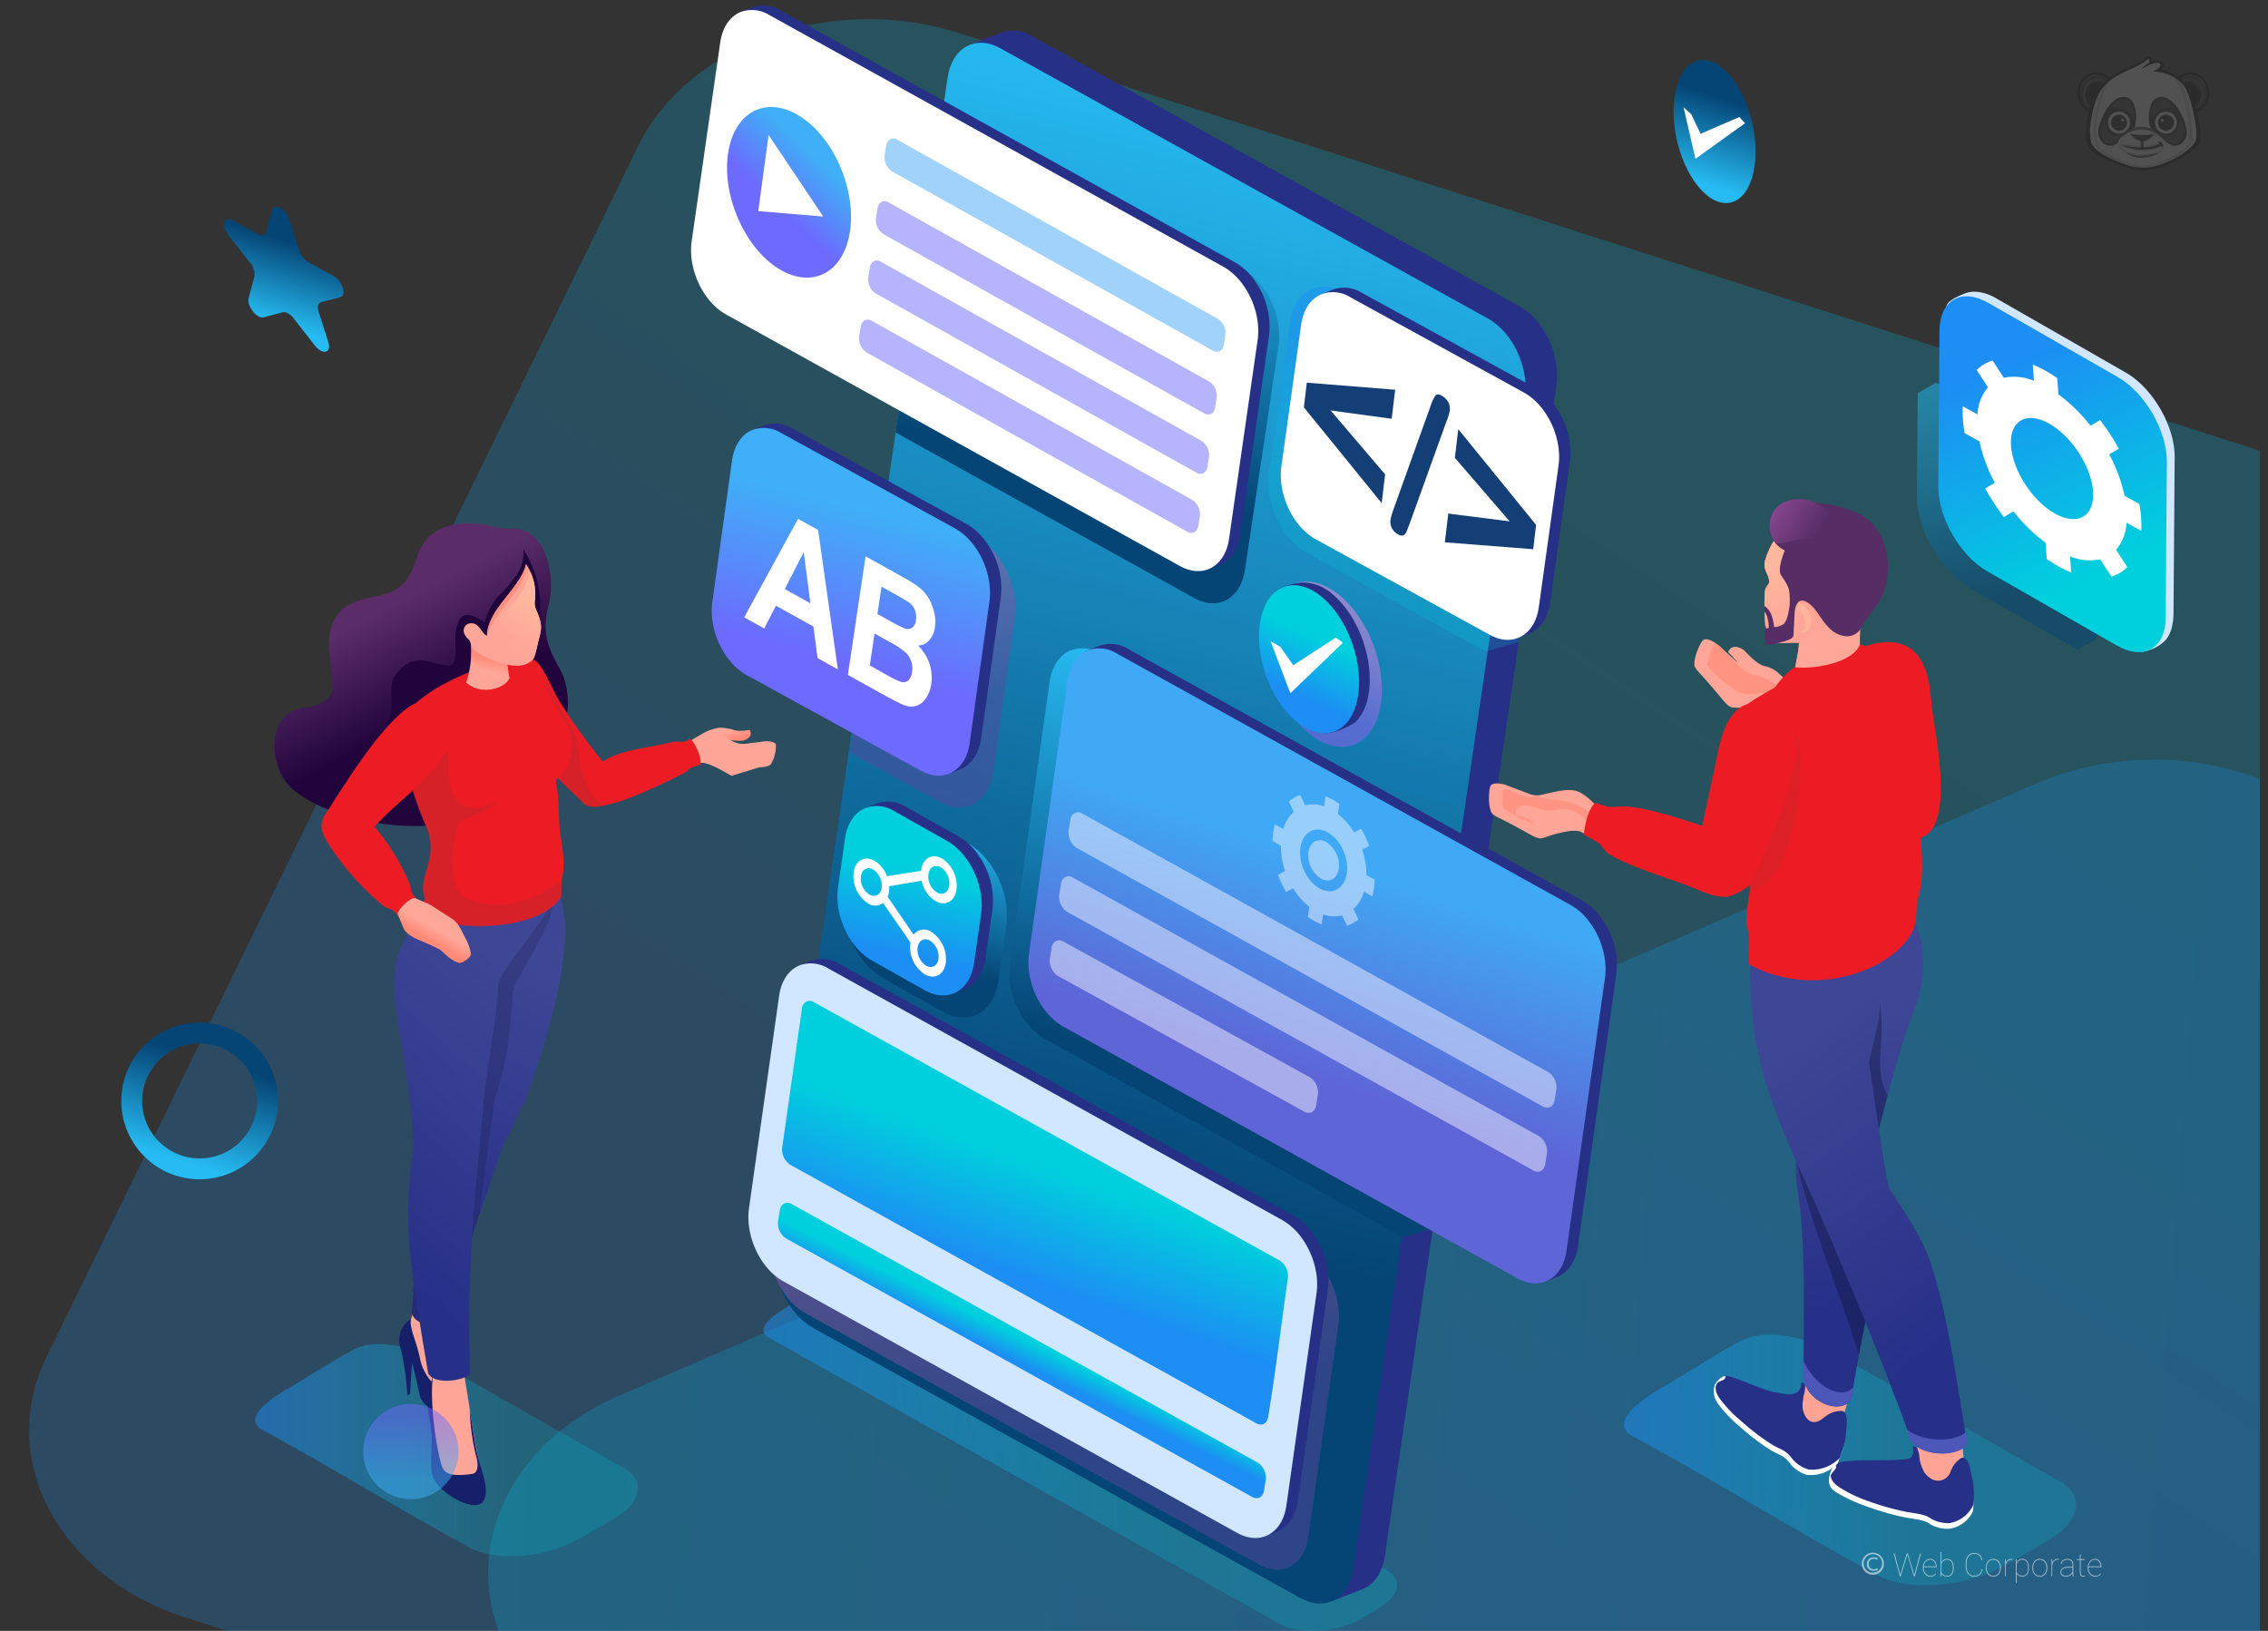 <svg xmlns="http://www.w3.org/2000/svg" xmlns:xlink="http://www.w3.org/1999/xlink" width="559" height="402"><rect width="100%" height="100%" fill="#333333" stroke="none"/><style><![CDATA[.B{fill:#fff}.C{opacity:.5}.D{fill:none}.E{fill:#ffa698}.F{fill:#273087}.G{clip-path:url(#x)}.H{fill-rule:evenodd}.I{fill:#ed1c24}.J{fill:#212020}.K{fill:#c1272d}.L{fill:#1c1c1c}]]></style><defs><linearGradient id="A" x1="519.515" y1="22.834" x2="512.639" y2="22.834" xlink:href="#Ac"><stop offset="0" stop-color="#fff"/><stop offset="1"/></linearGradient><linearGradient id="B" x1="540.212" y1="19.647" x2="540.212" y2="26.523" xlink:href="#A" /><linearGradient id="C" x1="494.308" y1="27.725" x2="535.796" y2="27.725" xlink:href="#Ac"><stop offset="0" stop-color="#161616"/><stop offset="1" stop-color="#fff"/></linearGradient><linearGradient id="D" x1="525.075" y1="26.955" x2="522.976" y2="26.955" xlink:href="#A" /><linearGradient id="E" x1="520.079" y1="32.475" x2="518.09" y2="32.475" xlink:href="#A" /><linearGradient id="F" x1="532.889" y1="25.12" x2="532.889" y2="27.219" xlink:href="#A" /><linearGradient id="G" x1="535.604" y1="32.924" x2="535.604" y2="34.913" xlink:href="#A" /><linearGradient id="H" x1="527.738" y1="33.739" x2="527.738" y2="31.846" xlink:href="#C" /><linearGradient id="I" x1="527.819" y1="37.719" x2="527.82" y2="33.223" xlink:href="#C" /><linearGradient id="J" x1="528.403" y1="39.346" x2="528.403" y2="35.856" xlink:href="#C" /><linearGradient id="K" x1="228.528" y1="412.477" x2="408.289" y2="141.556" xlink:href="#Ac"><stop offset="0" stop-color="#1c8ef4"/><stop offset=".346" stop-color="#1696ee"/><stop offset=".892" stop-color="#04addf"/><stop offset=".995" stop-color="#00b2db"/></linearGradient><linearGradient id="L" x1="619.589" y1="316.071" x2="133.671" y2="280.3" xlink:href="#K" /><linearGradient id="M" x1="94.848" y1="150.129" x2="107.778" y2="174.987" xlink:href="#Ac"><stop offset="0" stop-color="#5a2d68"/><stop offset="1" stop-color="#22043d"/></linearGradient><linearGradient id="N" x1="178.832" y1="182.837" x2="178.219" y2="180.609" xlink:href="#Ac"><stop offset="0" stop-color="#ff8a78"/><stop offset="1" stop-color="#ffa799"/></linearGradient><linearGradient id="O" x1="62.916" y1="357.439" x2="157.22" y2="357.439" xlink:href="#Ac"><stop offset="0" stop-color="#1c8ef4"/><stop offset=".661" stop-color="#00cfdd" stop-opacity=".4"/></linearGradient><linearGradient id="P" x1="131.319" y1="237.552" x2="98.907" y2="300.772" xlink:href="#Ac"><stop offset="0" stop-color="#3e4795"/><stop offset="1" stop-color="#273088"/></linearGradient><linearGradient id="Q" x1="138.297" y1="250.11" x2="88.545" y2="306.033" xlink:href="#P" /><linearGradient id="R" x1="105.607" y1="231.65" x2="107.154" y2="228.848" xlink:href="#N" /><linearGradient id="S" x1="120.347" y1="161.985" x2="119.668" y2="165.38" xlink:href="#N" /><linearGradient id="T" x1="132.428" y1="148.748" x2="127.196" y2="157.221" xlink:href="#Ac"><stop offset="0" stop-color="#ffb89e"/><stop offset="1" stop-color="#ffa799"/></linearGradient><linearGradient id="U" x1="188.195" y1="358.604" x2="344.355" y2="358.604" xlink:href="#O" /><linearGradient id="V" x1="260.19" y1="296.516" x2="327.5" y2="26.811" xlink:href="#Ac"><stop offset="0" stop-color="#054575"/><stop offset="1" stop-color="#26bbf2"/></linearGradient><linearGradient id="W" x1="245.063" y1="255.078" x2="268.734" y2="352.216" xlink:href="#Ac"><stop offset="0" stop-color="#d870ac"/><stop offset="1" stop-color="#58469c"/></linearGradient><linearGradient id="X" x1="249.736" y1="314.129" x2="258.843" y2="288.361" xlink:href="#Ac"><stop offset="0" stop-color="#1c8ef4"/><stop offset="1" stop-color="#00cfdd"/></linearGradient><linearGradient id="Y" x1="250.53" y1="335.631" x2="253.064" y2="330.449" xlink:href="#X" /><linearGradient id="Z" x1="340.382" y1="78.33" x2="352.012" y2="139.129" xlink:href="#O" /><linearGradient id="a" x1="218.875" y1="111.059" x2="231.368" y2="174.456" xlink:href="#W" /><linearGradient id="b" x1="205.638" y1="163.31" x2="215.739" y2="126.205" xlink:href="#Ac"><stop offset="0" stop-color="#6d6afe"/><stop offset="1" stop-color="#3fb0f7"/></linearGradient><linearGradient id="c" x1="322.129" y1="170.047" x2="335.269" y2="150.429" xlink:href="#Ac"><stop offset="0" stop-color="#965cf2"/><stop offset="1" stop-color="#ff8adc"/></linearGradient><linearGradient id="d" x1="318.813" y1="171.049" x2="324.907" y2="157.458" xlink:href="#X" /><linearGradient id="e" x1="225.013" y1="236.98" x2="233.988" y2="201.018" xlink:href="#V" /><linearGradient id="f" x1="221.204" y1="235.234" x2="225.882" y2="214.479" xlink:href="#X" /><linearGradient id="g" x1="298.726" y1="264.731" x2="321.948" y2="171.682" xlink:href="#V" /><linearGradient id="h" x1="332.774" y1="213.272" x2="316.189" y2="263.664" xlink:href="#Ac"><stop offset="0" stop-color="#3fa9f5"/><stop offset="1" stop-color="#5e65d6"/></linearGradient><linearGradient id="i" x1="261.878" y1="115.461" x2="281.599" y2="36.44" xlink:href="#V" /><linearGradient id="j" x1="191.319" y1="50.715" x2="202.154" y2="39.356" xlink:href="#b" /><linearGradient id="k" x1="400.28" y1="359.86" x2="511.679" y2="359.86" xlink:href="#O" /><linearGradient id="l" x1="452.872" y1="191.87" x2="458.526" y2="184.057" xlink:href="#X" /><linearGradient id="m" x1="451.936" y1="251.93" x2="466.133" y2="319.853" xlink:href="#P" /><linearGradient id="n" x1="439.28" y1="259.599" x2="487.696" y2="325.632" xlink:href="#P" /><linearGradient id="o" x1="444.533" y1="137.528" x2="453.951" y2="152.389" xlink:href="#N" /><linearGradient id="p" x1="446.611" y1="136.117" x2="451.844" y2="151.644" xlink:href="#T" /><linearGradient id="q" x1="436.39" y1="125.046" x2="447.722" y2="131.952" xlink:href="#Ac"><stop offset="0" stop-color="#8a4791"/><stop offset="1" stop-color="#562e65"/></linearGradient><linearGradient id="r" x1="425.112" y1="24.307" x2="418.738" y2="44.89" xlink:href="#V" /><linearGradient id="s" x1="502.15" y1="144.172" x2="483.677" y2="92.01" xlink:href="#V" /><linearGradient id="t" x1="493.911" y1="89.855" x2="516.653" y2="141.115" xlink:href="#X" /><linearGradient id="u" x1="101.293" y1="348.838" x2="101.249" y2="364.614" xlink:href="#b" /><linearGradient id="v" x1="52.195" y1="261.73" x2="44.623" y2="286.182" xlink:href="#V" /><linearGradient id="w" x1="71.53" y1="59.651" x2="65.501" y2="79.12" xlink:href="#V" /><clipPath id="x"><path d="M512 14h32.555v28H512z" class="D"/></clipPath><clipPath id="y"><path d="M513.213 22.914a3.521 3.521 0 0 0 2.205 3.795l.124-.265a3.863 3.863 0 0 1-1.171-4.817 3.417 3.417 0 0 1 4.926-1.029c.084-.114.166-.283.246-.39a3.246 3.246 0 0 0-2.46-1.16 4.108 4.108 0 0 0-3.869 3.867" class="D"/></clipPath><mask id="z" x="511.146" y="17.45" width="10.274" height="10.856" maskUnits="userSpaceOnUse"><path transform="matrix(.253 -.967 .967 .253 363.429 516.544)" fill="url(#A)" d="M511.75 18.754h9.063v8.248h-9.063z"/></mask><linearGradient id="AA" x1="519.515" y1="22.831" x2="512.639" y2="22.831" xlink:href="#Ac"><stop offset="0" stop-color="#404047"/><stop offset="1" stop-color="#404047"/></linearGradient><clipPath id="AB"><path d="M537.012 20.206c.08.108.162.277.246.39a3.417 3.417 0 0 1 4.926 1.029 3.863 3.863 0 0 1-1.171 4.817l.124.265a3.52 3.52 0 0 0 2.205-3.795 4.108 4.108 0 0 0-3.869-3.867 3.247 3.247 0 0 0-2.46 1.16" class="D"/></clipPath><mask id="AC" x="535.135" y="17.45" width="10.274" height="10.856" maskUnits="userSpaceOnUse"><path transform="matrix(.967 -.253 .253 .967 11.812 137.541)" fill="url(#B)" d="M536.148 18.346h8.248v9.063h-8.248z"/></mask><linearGradient id="AD" x1="540.215" y1="19.646" x2="540.215" y2="26.523" xlink:href="#AA" /><clipPath id="AE"><path d="M529.15 14.298l-.072.02a16.313 16.313 0 0 1-2.985 1.899c-1.193.478-4.68 2.655-5.924 3.307-2.292 2.946-5.596 14.946-2.087 17.287 2.085 1.4 7.016 4.418 10.93 3.992s9.587-3.634 10.27-5.155.162-12.507-3.712-16.876c-.964-.595-2.395-1.504-3.548-1.47 0 0 1.047-.853.93-1.357s-1.318-1.356-3.062-.3c0 0 .42-1.185-.234-1.362l-.508.025" class="D"/></clipPath><mask id="AF" x="514.305" y="14.02" width="25.932" height="27.462" maskUnits="userSpaceOnUse"><path transform="matrix(.01 -1 1 .01 494.265 554.72)" fill="url(#C)" d="M513.667 14.92h27.208v25.662h-27.208z"/></mask><linearGradient id="AG" x1="494.308" y1="27.715" x2="535.796" y2="27.715" xlink:href="#Ac"><stop offset="0" stop-color="#fff"/><stop offset="1" stop-color="#fff"/></linearGradient><clipPath id="AH"><path d="M520.18 26.553c5.156-.04 5.89 3.037 5.89 3.037.143-1.346-.102-4.8-2.323-5.157a2.755 2.755 0 0 0-.426-.033c-1.966 0-3.14 2.153-3.14 2.153" class="D"/></clipPath><mask id="AI" x="518.519" y="22.469" width="9.354" height="9.051" maskUnits="userSpaceOnUse"><path transform="matrix(.34 -.94 .94 .34 319.745 509.768)" fill="url(#D)" d="M519.73 23.275h6.933v7.438h-6.933z"/></mask><linearGradient id="AJ" x1="525.075" y1="26.955" x2="522.976" y2="26.955" xlink:href="#AA" /><clipPath id="AK"><path d="M518.56 34.9a2.387 2.387 0 0 0 3.445-.367 23.776 23.776 0 0 1 1.854-1.569 4.411 4.411 0 0 1-2.914.366c-2.282-.632-1.997-4.483-1.997-4.483-.978.855-1.855 4.748-.387 6.053" class="D"/></clipPath><mask id="AL" x="514.843" y="26.778" width="11.264" height="11.493" maskUnits="userSpaceOnUse"><path transform="matrix(.323 -.946 .946 .323 321.585 514.598)" fill="url(#E)" d="M515.9 28.135h9.148v8.78H515.9z"/></mask><linearGradient id="AM" x1="520.079" y1="32.475" x2="518.09" y2="32.475" xlink:href="#AA" /><clipPath id="AN"><path d="M532.39 24.433c-2.22.347-2.466 3.81-2.323 5.157 0 0 .734-3.078 5.9-3.037 0 0-1.174-2.153-3.14-2.153a2.75 2.75 0 0 0-.426.034" class="D"/></clipPath><mask id="AO" x="528.264" y="22.469" width="9.355" height="9.051" maskUnits="userSpaceOnUse"><path transform="matrix(.94 -.34 .34 .94 22.629 182.997)" fill="url(#F)" d="M529.222 23.528h7.44v6.933h-7.44z"/></mask><linearGradient id="AP" x1="532.89" y1="25.12" x2="532.89" y2="27.219" xlink:href="#AA" /><clipPath id="AQ"><path d="M535.194 33.33a4.411 4.411 0 0 1-2.914-.366 23.897 23.897 0 0 1 1.854 1.569 2.387 2.387 0 0 0 3.444.367c1.467-1.304.59-5.197-.387-6.053 0 0 .285 3.85-1.997 4.483" class="D"/></clipPath><mask id="AR" x="530.031" y="26.778" width="11.263" height="11.493" maskUnits="userSpaceOnUse"><path transform="matrix(.946 -.323 .323 .946 18.205 174.757)" fill="url(#G)" d="M531.273 27.95h8.78v9.148h-8.78z"/></mask><linearGradient id="AS" x1="535.604" y1="32.924" x2="535.604" y2="34.913" xlink:href="#AA" /><clipPath id="AT"><path d="M525.71 32.022s-.853.734-.06 1.29 4.422.316 4.66.04a.818.818 0 0 0-.119-1.13 4.232 4.232 0 0 0-2.295-.553 7.276 7.276 0 0 0-2.186.354" class="D"/></clipPath><mask id="AU" x="524.847" y="31.644" width="5.729" height="2.247" maskUnits="userSpaceOnUse"><path transform="matrix(1 -.004 .004 1 -.136 2.273)" fill="url(#H)" d="M524.85 31.656h5.72v2.223h-5.72z"/></mask><linearGradient id="AV" x1="527.738" y1="33.739" x2="527.738" y2="31.846" xlink:href="#AG" /><clipPath id="AW"><path d="M528.542 35.046v1.01a17.432 17.432 0 0 0 3.155-.664l-.337-.397a5.802 5.802 0 0 1 1.631-.227 4.527 4.527 0 0 0-1.831-1.409 5.632 5.632 0 0 1-2.617 1.685m-5.658.12c.297.654 4.52.813 4.52.813v-1.01a5.634 5.634 0 0 1-2.617-1.685c-.317.06-2.2 1.23-1.903 1.883" class="D"/></clipPath><mask id="AX" x="522.586" y="33.281" width="10.405" height="2.776" maskUnits="userSpaceOnUse"><path fill="url(#I)" d="M522.586 33.282H533v2.776h-10.404z"/></mask><linearGradient id="AY" x1="527.818" y1="37.719" x2="527.818" y2="33.223" xlink:href="#AG" /><clipPath id="AZ"><path d="M532.718 36.176a11.016 11.016 0 0 1-10.231-.317c3.45 4.327 11.89.897 10.23.317" class="D"/></clipPath><mask id="Aa" x="522.487" y="35.859" width="11.89" height="4.328" maskUnits="userSpaceOnUse"><path fill="url(#J)" d="M522.487 35.86h11.9v4.327h-11.9z"/></mask><linearGradient id="Ab" x1="528.403" y1="39.346" x2="528.403" y2="35.856" xlink:href="#AG" /><linearGradient id="Ac" gradientUnits="userSpaceOnUse"/></defs><g class="H"><path d="M236.446 8.168L557 111.11V402H56.017l-10.356-3.325c-31.166-10.01-46.566-38.872-34.22-64.14L157.334 35.913C169.68 10.645 205.28-1.84 236.446 8.168z" opacity=".25" fill="url(#K)"/><path d="M122.9 402c-8.24-22.09 3.638-46.712 29.658-57.953l349.635-151.042a73.804 73.804 0 0 1 54.817-.964V402z" opacity=".25" fill="url(#L)"/><path d="M125.535 130.37c3.996-.618 7.156 2.13 8.756 5.803a21.673 21.673 0 0 1 .979 12.77c-2.605 9.482 1.985 13.612 3.672 18.03a19.266 19.266 0 0 1 .974 7.307c-.113 3.395-2.07 5.144-3.7 8.185a26.825 26.825 0 0 1-2.39 8.406c-4.497 8.994-19.624 13.337-34.145 12.672-11.62-.53-22.852-4.644-27.937-9.37-5.58-5.187-6.302-18.355 3.072-19.696 2.183-.313 4.726-.787 6.59-3.047 1.282-1.554.043-5.648-.265-11.1-.298-5.28.907-10.834 8.58-12.686 2.94-.7 5.805-1.002 8.257-2.613 5.36-3.518 3.398-10.053 9.212-13.9 3.5-2.323 9.158-2.828 15.327-1.115l3.026.353z" fill="url(#M)"/><path d="M129.004 135.34a9.693 9.693 0 0 1-2.143 6.982c-3.572 5.042-5.45 4.648-7.404 11.07-3.214-2.145-5.42-2.472-6.348-.365-1.5 3.387-.55 5.4-.897 8.895-.564 5.696-7.372-2.11-12.71 2.254-5.248 4.29-1.648 7.304-3.674 13.38-.758 2.274-1.348 5.264-3.47 6.27-6.6 3.126-9.13 10.994 2.623 14.9 7.28 2.42 17.853 1.814 26.687-1.197 11.663-3.976 18.857-21.182 15.88-29.355-1.232-3.382-4.558-5.91-4.575-8.552-.058-9.08 1.696-14.905-3.968-24.28z" fill="#22043d"/><path d="M184.748 179.925c1.063 1.54-.938 2.606-1.836 2.655-1.434.186-3.48-.545-3.987.413-.57 1.075-7.282-1.142-7.2-1.21a12.193 12.193 0 0 1 5.734-2.435c4.296.283 3.043 1.25 7.3.575z" fill="url(#N)"/><path d="M172.67 188.035c-6.16 1.74-14.574 7.756-20.434 9.08-1.85.418-4.742 1.23-6.198-.344-7.535-8.143 2.94-5.465 3.824-8.543 5.36-3.988 13.752-2.105 20.617-5.802a12.906 12.906 0 0 1 1.339-.788c2.692-1.342 4.197-1.23 8.872 1.117a5.45 5.45 0 0 0 3.251.561l4.702-.604c1.442-.054 2.36.29 2.584.763a8.413 8.413 0 0 1-1.108 4.666l-.004.005c-.18.547-1.245.964-2.92.987l-6.872 2.105-.32-.182c-4.094-2.324-5.84-3.095-7.33-3.022z" class="E"/><path d="M143.4 197.49c-5.55-5.18-13.428-12.704-16.246-18.65-1.83-3.866-2.173-14.718 3.734-16.09 1.977-1.245 4.98 6.836 7.006 10.1a143.172 143.172 0 0 0 10.663 14.863c4.562-2.96 10.855-3.252 16.78-4.72a5.85 5.85 0 0 1 2.726-.077 9.202 9.202 0 0 0 2.061-.719c.672.183 2.895 4.025 2.514 6.3a44.94 44.94 0 0 0-2.01.629c-.702.248-1.095.918-1.79 1.29-2.358 1.27-12.95 6.536-18.226 7.728-2.008.454-5.24 1.5-6.82-.21l-.393-.434z" class="I"/><path d="M143.4 197.49c-5.55-5.18-13.428-12.704-16.246-18.65-1.582-3.34-2.05-11.892 1.658-15.043 1.933-.2 3.044-.25 3.968.52 1.155.965 1.618 3.358 3.292 6.898 2.533 5.356 6.38 8.48 6.688 14.78.228 4.65 2.35 10.134 5.81 12.612-1.743.358-3.668.516-4.778-.683l-.393-.434z" class="C K"/><path d="M152.717 361.288l-47.613-27.118c-5.19-2.372-12.62-4.26-17.91-1.507-4.818 2.508-12.756 7.64-16.266 9.64-2.666 1.52-11.92 7.065-6.156 10.2 16.956 9.22 33.736 19.6 50.954 28.956 3.257 1.77 8.02 2.412 13.02 1.996a34.468 34.468 0 0 0 14.102-4.2q4.292-2.496 8.443-4.914c3.735-2.174 5.715-4.746 5.91-7.124.192-2.323-1.3-4.475-4.487-5.93z" fill="url(#O)" class="C"/><path d="M101.74 322.51a5.257 5.257 0 0 1-.589 2.944c-2.76 4.01.528 3.67.383 9.392-.013.526 2.324 9.564 2.324 9.564l5.916 1.26c.4-.072 3.755-1.365 3.755-1.365-.283-.488-.657-1.683-.887-2.132a36.325 36.325 0 0 1-3.036-10.598c-.404-2.485-1.163-6.35-.65-8.962z" class="E"/><path d="M113.706 344.24a24.55 24.55 0 0 1 1.547 3.644 1.723 1.723 0 0 1-.075 1.478c-1.26 1.812-7.967-1.2-10.246-3.07-1.472-1.214-1.55-2.706-1.946-4.517-.597-2.72-.693-3.024-1.443-5.814l-.486 7.658-.616.402a85.082 85.082 0 0 0-1.277-9.847c-.228-1.053-.595-2.25-.66-2.834a6.057 6.057 0 0 1 2.803-6.231c-.507 2.12 1.373 5.488 2.21 9.77 1.014 5.182 5.592 9.393 10.188 9.36z" fill="#161f69"/><path d="M138.012 217.038c-.522 2.35 1.88 10.47 1.267 13.593-.585 10.28-2.39 18.978-9.317 39.535-.004.234-6.328 12.805-6.75 14.12-4.313 13.41-9.688 27.97-14.258 41.52-1.693 1.3-6.816.903-7.474-2.285 1.41-13.534-.128-26.88 2.193-36.14 1.77-7.057 4.087-10.274 7.88-15.503 1.166-13.303 2.006-39.985 5.033-50.213z" fill="url(#P)"/><path d="M138.012 217.038c-.522 2.35-2.072 6.706-2.686 9.828-1.93 4.732-6 11.21-8.747 16.65-.822 6.598-.592 15.366-4.71 27.59l-3.73 28.264-9.186 26.435c-1.693 1.31-6.816.903-7.474-2.285 1.41-13.534-.128-26.88 2.193-36.14 1.77-7.056 4.087-10.274 7.88-15.503 1.166-13.303 2.006-39.985 5.033-50.213z" fill="#1e2353" opacity=".3" style="mix-blend-mode:multiply"/><path d="M107.165 336.226c.13 1.25-.447 2.514-.592 3.76a43.639 43.639 0 0 0-.41 6.654 59.212 59.212 0 0 0 1.482 11.961c.38 1.664 1.123 2.377 1.622 4.657l9.81 1.602c-.965-3.713-2.295-11.23-3.297-17.522l-1.875-11.763z" class="E"/><path d="M106.664 339.33c-.567 1.97-1.216 3.02-1.302 5.707s1.155 6.886 1.052 10.212l-.165 5.28c-.096 3.075.686 5.21 4.18 7.75 3.166 2.304 6.25 3.248 7.93 2.43 1.236-.603 2.222-2.78.328-8.52-1.577-4.784-1.983-9.458-2.9-14.648a52.165 52.165 0 0 0 1.679 11.8c.344 1.396.548 3.733-1.1 3.97-6.855.98-7.2-.863-7.766-2.98-1.5-5.65-2.615-15.702-1.914-21z" fill="#161f69"/><path d="M104.138 225.157c-7.616 9.536-7.81 14.822-6.157 26.28 1.105 7.662 3.353 16.958 3.913 30.42-.66 6.946-1.903 14.722-.956 25.512.697 7.938 2.928 21.557 4.61 31.184 1.583 2.975 9.066 1.68 10.29.147-.353-13.797-.136-23.257.524-34.4.64-10.84 1.934-20.893 2.746-31.584.672-8.846 3.357-20.876 3.712-30.432 1.426-4.505 14.914-19.424 12.104-19.232z" fill="url(#Q)"/><path d="M105.064 203.702c3.42 7.915-2.395 12.296-.3 17.747l-.647 3.692c6.242 4.482 28.568 4.816 34.165-4.07l.117-4.432c.964-2.122.33-7.484.047-8.9-.898-4.5-.48-6.886-.97-12.09-.124-1.315-.37-2.143-.492-3.476 4.97-3.715 4.658-10.903 1.712-15.206a37.844 37.844 0 0 1-3.866-6.828 30.923 30.923 0 0 0-.861-3.91 6.475 6.475 0 0 0-1.041-2.136c-1.418-2.026-3.713-2.27-8.4-1.193-9.286 2.13-18.85 6.953-23.117 11.498-3.105 3.306-2.98 6.975-1.2 14.905a84.957 84.957 0 0 0 4.854 14.396z" class="I"/><path d="M104.998 203.655c3.42 7.915-2.254 12.437-.16 17.89l-.647 3.645c6.242 4.858 28.568 4.628 34.165-4.258l-.12-3.867c-.003-.154-10.962 9.722-23.44 4.23-2.7-1.193-5.164-7.123-1.655-18.45.334-1.078 4.31-1.152 9.943-5.3-4.158 1.762-11.998 4.178-12.384-6.4-.173-4.73-.87-8.285-3.3-11.573-1.173-1.594-8.056 6.77-7.008 10.78a100.375 100.375 0 0 0 4.593 13.306z" class="C K"/><path d="M102.036 221.194c1.136.687 3.205 1.357 4.036 1.853l5.254 3.345c1.857 1.247 2.38 3.048 3.49 5.048a12.566 12.566 0 0 1 1.249 3.627c.118.844-2.024 2.465-2.935 2.264-2.068-.457-4.18-2.996-4.724-3.28-4.632-2.402-6.85-2.64-8.525-4.55-.715-.816-1.152-3.203-2.627-5.348l2.84-2.57z" fill="url(#R)"/><path d="M101.473 173.815c-6.88 4.334-14.484 16.29-21.296 26.93a4.951 4.951 0 0 0-.288 5.285 13.043 13.043 0 0 0 1.34 2.409 66.097 66.097 0 0 0 13.319 14.887 5.188 5.188 0 0 0 2.016.836c.434.36 1.042 1.007 1.506 1.383-.575-.74 2.868-4.45 4.43-4.203-.4-.497-.8-1.036-1.227-1.607a4.697 4.697 0 0 0-.277-1.758 52.881 52.881 0 0 0-8.696-14.196c6.206-6.713 9.76-8.34 15.543-15.382 7.022-8.555-1.808-17.457-6.37-14.583z" class="I"/><path d="M115.816 156.308a24.36 24.36 0 0 1-.928 11.93c3.348 3.1 9.3 1.782 10.685-1.026-.293-1.817-.633-3.485-.83-5.35z" class="E"/><path d="M115.816 156.308a23.354 23.354 0 0 1 .299 5.773c.982 3.97 8.408 6.65 9.18 3.493l-.552-3.712z" fill="url(#S)"/><path d="M129.645 139.006a13.264 13.264 0 0 1 2.173 9.083 3.901 3.901 0 0 0 .312 2.17c1.56 3.524 1.42 4.616.648 7.44-.752 2.745-.7 4.18-1.637 5.123a5.465 5.465 0 0 1-3.619 1.268c-2.5.158-6.788-1.49-9.282-2.854-1.85-1.01-1.778-1.702-2.558-3.455-2.61-2.27-.92-3.926-.045-4.095 2.507-.487 2.913 2.402 4.4 3.04-.246-5.076 9.426-13.643 9.61-17.718z" class="E"/><path d="M130.754 141.038a13.041 13.041 0 0 1 1.063 7.05 3.901 3.901 0 0 0 .312 2.17c1.56 3.523 1.42 4.616.648 7.44l-.69 2.977a2.342 2.342 0 0 1-2.916.843 4.503 4.503 0 0 1-2.327-3.754c-.184-1.46-3.176-2.423-3.794-3.908-.512-1.23.87-2.605 1.707-3.314a20.854 20.854 0 0 0 5.996-9.502z" fill="url(#T)"/><path d="M129.645 139.006c-1.403 6.232-9.543 10.95-9.61 17.718 2.226-7.034 10.122-11.85 9.61-17.718z" fill="#ff8f7f"/><path d="M340.977 386.562L216.96 317.476c-3.893-1.78-9.614-3.456-13.43-1.13l-9.77 5.952c-1.965 1.197-8.428 5.17-4.105 7.522l126.01 70.592c2.442 1.328 6.016 1.808 9.766 1.497a24.539 24.539 0 0 0 10.577-3.15l3.902-2.407c2.758-1.702 4.286-3.56 4.433-5.343.144-1.742-.975-3.357-3.365-4.448z" fill="url(#U)" class="C"/><path d="M254.298 8.86a8.79 8.79 0 0 0-7.477-.835l-7.764 3.034c1.298-.506 137.813 79.9 136.784 86.92l-47.796 296.78 7.763-3.03c3.29-1.295 5.015-4.72 5.497-8.048l42.3-288.734a.222.222 0 0 0 .005-.032 20.625 20.625 0 0 0-3.441-13.968 16.255 16.255 0 0 0-5.65-5.449z" class="F"/><path d="M366.755 78.53L246.537 11.893c-6.095-3.38-11.9-.136-12.976 7.218l-42.3 288.735c-1.076 7.353 2.976 16.06 9.07 19.44l120.22 66.64c6.096 3.378 11.914.142 13-7.21l42.3-288.737c1.078-7.35-2.99-16.067-9.087-19.446z" fill="url(#V)"/><path d="M321.413 308.557l-111.904-62.03a8.11 8.11 0 0 0-6.957-.78c-2.608 1.015-4.56 3.654-5.123 7.5l-7.426 52.318c-1.003 6.844 2.77 14.95 8.443 18.094l111.905 62.03c5.675 3.144 11.1.133 12.093-6.7l7.425-52.32c1.004-6.843-2.784-14.957-8.457-18.1z" fill="url(#W)" style="mix-blend-mode:multiply" class="C"/><path d="M320.072 320.547l-9.132 57.947 1.024.124 2.792-1.084c3.06-1.206 4.668-4.394 5.117-7.492l7.426-52.317a.177.177 0 0 0 .005-.03 19.197 19.197 0 0 0-3.203-13.001 15.137 15.137 0 0 0-5.259-5.072l-111.906-62.03a8.177 8.177 0 0 0-6.96-.777l-2.462.962c-1.24.465-1.622.837-1.614.915 1.162 10.83 125.803 70.748 124.173 81.855z" class="F"/><path d="M316.024 300.73L204.12 238.7a8.109 8.109 0 0 0-6.957-.78c-2.608 1.016-4.56 3.654-5.122 7.5l-7.426 52.32c-1.003 6.845 2.77 14.95 8.443 18.094l111.905 62.03c5.675 3.144 11.1.133 12.092-6.7l7.426-52.32c1.004-6.843-2.784-14.957-8.458-18.1z" fill="#d0e7ff"/><path d="M192.8 282.803a4.514 4.514 0 0 0 2.018 4.326l114.862 63.717c1.357.752 2.65.032 2.89-1.604 1.866-11.302 3.245-22.845 4.853-34.206a4.516 4.516 0 0 0-2.022-4.327L200.54 247a1.938 1.938 0 0 0-1.663-.186 2.131 2.131 0 0 0-1.225 1.793z" fill="url(#X)"/><path d="M309.948 360.5l-114.86-63.718a1.94 1.94 0 0 0-1.663-.185 2.131 2.131 0 0 0-1.225 1.793l-.426 2.58a4.514 4.514 0 0 0 2.018 4.325L308.653 369c1.357.75 2.65.032 2.89-1.604l.426-2.58a4.515 4.515 0 0 0-2.022-4.326z" fill="url(#Y)"/><path d="M372.954 95.016l-41.65-23.014a8.948 8.948 0 0 0-7.673-.86c-2.877 1.12-5.03 4.03-5.65 8.272l-5.17 36.923c-1.106 7.55 3.056 16.5 9.313 19.96l41.653 23.013a11.238 11.238 0 0 0 2.894 1.138l7.638-2.22 7.48-50.84c-1.348-5.208-4.62-10.033-8.835-12.37z" fill="url(#Z)" style="mix-blend-mode:multiply" class="C"/><path d="M379.71 116.6l-6.565 40.497 1.023.124 2.792-1.084c3.06-1.206 4.667-4.393 5.116-7.492l4.86-34.867a.185.185 0 0 0 .004-.03 19.193 19.193 0 0 0-3.203-13.001 15.127 15.127 0 0 0-5.259-5.072L335.6 72.136a8.179 8.179 0 0 0-6.959-.778l-2.462.962c-1.238.465-1.622.838-1.614.914 1.16 10.83 56.774 32.257 55.144 43.365z" class="F"/><path d="M375.662 96.783l-42.877-23.54a8.108 8.108 0 0 0-6.957-.78c-2.608 1.016-4.56 3.654-5.123 7.5l-4.86 34.87c-1.002 6.844 2.77 14.95 8.443 18.094l42.878 23.54c5.676 3.144 11.1.133 12.093-6.7l4.86-34.87c1.004-6.843-2.784-14.957-8.457-18.102z" class="B"/><path d="M356.984 99.2a3.425 3.425 0 0 1 .354 1.995 13.097 13.097 0 0 1-.779 2.553l-9.136 25.375-.76 1.957a1.553 1.553 0 0 1-.827.886 1.479 1.479 0 0 1-1.319-.306 3.439 3.439 0 0 1-1.803-3.499 17.969 17.969 0 0 1 .755-2.645l9.112-25.39a9.176 9.176 0 0 1 1.226-2.623c.332-.413.906-.36 1.677.116a3.833 3.833 0 0 1 1.501 1.58zm2.44 6.592l-.837 7.057 13.5 15.657-15.13-1.916-.84 7.087 21.773 1.703.713-6.007-19.177-23.58zm-38.057-5.384l19.183 23.605.84-7.087-13.434-15.757 15.06 2.047.85-7.148-21.778-1.74z" fill="#133e76"/><path d="M240.9 132.527L218.9 120.45l-9.526 65.02 22.25 12.215c6.197 3.432 12.107.145 13.202-7.326l5.306-38.07c1.096-7.47-3.04-16.33-9.233-19.762z" fill="url(#a)" style="mix-blend-mode:multiply" class="C"/><path d="M239.442 150.07l-6.566 40.497 1.024.124 2.792-1.084c3.062-1.206 4.668-4.393 5.117-7.492l4.86-34.867a.19.19 0 0 0 .004-.03 19.197 19.197 0 0 0-3.203-13.001 15.123 15.123 0 0 0-5.259-5.072l-42.88-23.54a8.178 8.178 0 0 0-6.96-.777l-2.462.962c-1.24.466-1.622.838-1.614.915 1.162 10.83 56.775 32.257 55.145 43.365z" class="F"/><path d="M235.395 130.253l-42.876-23.538a8.11 8.11 0 0 0-6.957-.78c-2.608 1.016-4.56 3.654-5.122 7.5l-4.86 34.87c-1.002 6.844 2.77 14.95 8.443 18.094l42.878 23.54c5.675 3.144 11.1.133 12.092-6.7l4.86-34.87c1.004-6.843-2.784-14.957-8.457-18.1z" fill="url(#b)"/><path d="M217.272 144.61l-1.003 6.74 3.036 1.686a30.871 30.871 0 0 0 3.409 1.745 2.096 2.096 0 0 0 2.006.022 2.485 2.485 0 0 0 1.025-1.886 4.962 4.962 0 0 0-.247-2.543 4.141 4.141 0 0 0-1.585-1.976c-.452-.3-1.77-1.082-3.976-2.31l-2.664-1.48zm-23.843.58l6.304 3.503-1.622-12.593-4.683 9.1zm3.27-17.304l4.94 2.746 4.87 34.363-5.004-2.778-1.02-7.78-9.234-5.133-2.884 5.612-4.943-2.748 13.276-24.28zm27.078 39.92a3.246 3.246 0 0 0 1.011-2.155 5.423 5.423 0 0 0-.162-2.496 5.6 5.6 0 0 0-1.234-2.145 18.605 18.605 0 0 0-4.081-2.748l-3.762-2.1-1.173 7.873 4.327 2.404a17.607 17.607 0 0 0 3.226 1.575 1.876 1.876 0 0 0 1.847-.218zm5.313-4.21a10.861 10.861 0 0 1 .443 5.007 8.145 8.145 0 0 1-1.306 3.503 4.359 4.359 0 0 1-2.422 1.888 4.802 4.802 0 0 1-3.355-.339c-.775-.33-2.644-1.27-5.608-2.918l-7.86-4.367 4.353-29.238 9.223 5.125a31.585 31.585 0 0 1 4.019 2.548 9.651 9.651 0 0 1 2.255 2.562 12.738 12.738 0 0 1 1.38 3.438 9.079 9.079 0 0 1 .222 3.771 6.03 6.03 0 0 1-1.441 3.28 3.484 3.484 0 0 1-2.733 1.251 11.401 11.401 0 0 1 2.83 4.49z" class="B"/><path d="M322.755 180.888c-7.604-6.063-12.15-18.656-10.157-28.137s9.77-12.25 17.373-6.188 12.15 18.662 10.157 28.137c-1.993 9.48-9.773 12.246-17.373 6.187z" fill="url(#c)" style="mix-blend-mode:multiply" class="C"/><path d="M314.285 145.963c1.38-1.44 4.852-2.266 6.797-2.37a10.807 10.807 0 0 1 7.31 2.867c6.588 5.43 10.53 16.72 8.805 25.21a12.139 12.139 0 0 1-2.729 5.926c-1.206 1.294-5.086 2.926-6.878 3.07-10.74 1.494-17.37-30.466-13.305-34.703z" class="F"/><path d="M319.52 177.876c-6.592-5.433-10.533-16.716-8.805-25.21 1.727-8.5 8.468-10.977 15.06-5.544s10.53 16.72 8.805 25.21c-1.728 8.495-8.472 10.973-15.06 5.544z" fill="url(#d)"/><path d="M329.21 157.145l1.792 1.283-12.966 12.442-4.872-12.81 2.4 1.372 3.2 4.534 10.466-6.82z" class="B"/><path d="M238.46 207.8l-14.645-8.245a9.148 9.148 0 0 0-7.848-.88c-2.942 1.145-5.144 4.122-5.78 8.46l-1.937 13.644c-1.13 7.72 3.125 16.864 9.525 20.412l14.647 8.245c6.402 3.546 12.5.15 13.642-7.57L248 228.22c1.133-7.72-3.14-16.872-9.54-20.42z" fill="url(#e)"/><path d="M237.388 227.036l-3.422 17.723 1.023.124 2.792-1.084c3.06-1.206 4.668-4.393 5.117-7.492l1.717-12.093a.189.189 0 0 0 .004-.03 19.196 19.196 0 0 0-3.203-13.001 15.134 15.134 0 0 0-5.259-5.072l-12.984-7.308a8.178 8.178 0 0 0-6.96-.778l-2.462.962c-1.24.465-1.622.84-1.614.915 1.16 10.83 26.88 16.026 25.25 27.134z" class="F"/><path d="M233.34 207.22l-12.98-7.31a8.109 8.109 0 0 0-6.957-.78c-2.608 1.015-4.56 3.654-5.123 7.498l-1.717 12.095c-1.003 6.844 2.77 14.95 8.444 18.094l12.983 7.31c5.675 3.144 11.1.133 12.093-6.7l1.715-12.097c1.004-6.843-2.784-14.956-8.457-18.1z" fill="url(#f)"/><path d="M233.954 218.288c-.25 1.715-1.592 2.5-3 1.704a4.728 4.728 0 0 1-2.122-4.549c.25-1.702 1.586-2.445 3.03-1.645a4.672 4.672 0 0 1 2.102 4.49zm-7.78 15.228c.25-1.713 1.587-2.456 3.03-1.656a4.675 4.675 0 0 1 2.102 4.501c-.25 1.713-1.593 2.49-3.01 1.704a4.73 4.73 0 0 1-2.122-4.549zm-8.855-14.656c-.25 1.704-1.613 2.432-3.03 1.647a4.684 4.684 0 0 1-2.102-4.491c.25-1.714 1.6-2.485 3-1.703a4.763 4.763 0 0 1 2.123 4.547zm14.853-7.244c-2.412-1.338-4.727-.09-5.155 2.827l-.002.217-8.408 1.323a7.13 7.13 0 0 0-3.095-3.821c-2.412-1.337-4.693-.058-5.12 2.857a8.007 8.007 0 0 0 3.578 7.669 3.146 3.146 0 0 0 3.67-.105l6.78 9.777-.052.156a8.027 8.027 0 0 0 3.614 7.687c2.385 1.322 4.69.07 5.12-2.847a8.063 8.063 0 0 0-3.577-7.679 3.171 3.171 0 0 0-4.331.719l-6.424-9.362a3.822 3.822 0 0 0 .327-1.188 5.225 5.225 0 0 0 .051-1.387l7.994-1.368a7.758 7.758 0 0 0 3.487 5.05c2.385 1.322 4.693.058 5.12-2.858a8.007 8.007 0 0 0-3.579-7.667z" class="B"/><path d="M365.704 213.48l-94.513-52.4a8.38 8.38 0 0 0-7.188-.806c-2.695 1.05-4.71 3.775-5.293 7.75l-9.795 69.442c-1.036 7.073 2.862 15.448 8.724 18.698l88.118 48.844 7.73-2.365z" fill="url(#g)"/><path d="M391.16 242.895l-11.184 72.83 1.024.124 2.792-1.084c3.06-1.206 4.668-4.394 5.117-7.492l9.48-67.2a.224.224 0 0 0 .004-.03 19.197 19.197 0 0 0-3.203-13.002 15.125 15.125 0 0 0-5.26-5.071l-111.906-62.03a8.178 8.178 0 0 0-6.96-.777l-2.462.962c-1.238.466-1.622.838-1.614.915 1.16 10.83 125.802 70.748 124.172 81.856z" class="F"/><path d="M387.114 223.077L275.2 161.048a8.109 8.109 0 0 0-6.957-.78c-2.608 1.016-4.56 3.654-5.123 7.5l-9.48 67.2c-1.003 6.845 2.77 14.95 8.443 18.094L374 315.092c5.675 3.144 11.09.133 12.092-6.71l9.478-67.203c1.004-6.843-2.784-14.956-8.457-18.1z" fill="url(#h)"/><path d="M381.55 264.233L266.7 200.515a1.938 1.938 0 0 0-1.663-.186 2.131 2.131 0 0 0-1.224 1.793l-.427 2.578a4.514 4.514 0 0 0 2.018 4.325l114.862 63.717c1.357.75 2.65.032 2.9-1.604l.426-2.58a4.516 4.516 0 0 0-2.022-4.326zm-2.3 15.782l-114.86-63.718a1.939 1.939 0 0 0-1.663-.185 2.13 2.13 0 0 0-1.224 1.793l-.427 2.58a4.514 4.514 0 0 0 2.019 4.325l114.862 63.718c1.357.75 2.65.032 2.9-1.604l.426-2.58a4.515 4.515 0 0 0-2.022-4.327zm-56.452-14.498l-60.717-33.44a1.938 1.938 0 0 0-1.663-.186 2.131 2.131 0 0 0-1.224 1.793l-.426 2.578a4.513 4.513 0 0 0 2.018 4.325l60.718 33.438c1.357.75 2.65.032 2.9-1.604l.426-2.58a4.515 4.515 0 0 0-2.022-4.327zm4.1-57.952c-2.063-1.142-4.03-.05-4.395 2.445a6.863 6.863 0 0 0 3.074 6.573c2.063 1.142 4.03.05 4.393-2.433a6.866 6.866 0 0 0-3.072-6.584zm5.046 7.678c-.558 3.812-3.565 5.484-6.718 3.736s-5.255-6.25-4.696-10.063 3.565-5.484 6.718-3.736 5.254 6.252 4.696 10.063zm4.83.448l2.055 1.138a19.794 19.794 0 0 1-.187 2.126 17.262 17.262 0 0 1-.416 1.987l-2.054-1.138a9.292 9.292 0 0 1-2.563 4.243l1.2 2.566a8.486 8.486 0 0 1-2.837 1.569l-1.2-2.55a7.908 7.908 0 0 1-4.649-.23l-.363 2.47a12.632 12.632 0 0 1-1.729-.794 15.099 15.099 0 0 1-1.683-1.096l.362-2.473a17.402 17.402 0 0 1-4.014-4.572l-1.703.948a24.894 24.894 0 0 1-1.986-4.243l1.713-.952a19.066 19.066 0 0 1-1.028-6.233l-2.054-1.14a19.918 19.918 0 0 1 .184-2.116 17.384 17.384 0 0 1 .419-1.998l2.054 1.14a9.284 9.284 0 0 1 2.562-4.243l-1.2-2.557a8.184 8.184 0 0 1 2.839-1.578l1.2 2.55a7.82 7.82 0 0 1 4.648.241l.364-2.482a12.515 12.515 0 0 1 1.726.804 14.763 14.763 0 0 1 1.686 1.085l-.364 2.484a17.186 17.186 0 0 1 4.015 4.561l1.703-.948a25.038 25.038 0 0 1 1.984 4.252l-1.712.943a19.043 19.043 0 0 1 1.028 6.233z" class="C" fill="#f2f4ff"/><path d="M306.403 66.433L232.988 25.74l-12.27 80.86 73.648 40.823c5.853 3.243 11.44.137 12.473-6.92l8.288-55.4c1.036-7.058-2.87-15.426-8.723-18.67z" fill="url(#i)"/><path d="M305.557 85.545l-8.746 54.61 1.023.124 2.793-1.084c3.06-1.206 4.668-4.393 5.116-7.492l7.042-48.98a.184.184 0 0 0 .004-.03 19.193 19.193 0 0 0-3.203-13.001 15.125 15.125 0 0 0-5.259-5.072L192.42 2.59a8.179 8.179 0 0 0-6.96-.777l-2.462.96c-1.24.466-1.622.838-1.614.915 1.162 10.83 125.803 70.748 124.173 81.856z" class="F"/><path d="M301.5 65.728L189.607 3.698a8.109 8.109 0 0 0-6.957-.78c-2.608 1.015-4.56 3.654-5.123 7.5l-7.04 48.983c-1.002 6.844 2.77 14.95 8.443 18.095l111.905 62.03c5.675 3.144 11.1.133 12.093-6.7l7.04-48.985c1.004-6.843-2.784-14.956-8.457-18.1z" class="B"/><path d="M197.11 28.62c-8.317-5.216-16.228-1.025-17.683 9.346-1.455 10.38 4.1 23.014 12.416 28.23 8.31 5.2 16.228 1.025 17.683-9.356 1.455-10.37-4.107-23-12.417-28.22z" fill="url(#j)"/><path d="M189.444 33.27l-2.56 18.775L202.9 53.37l-13.456-20.1z" class="B"/><path d="M298.013 94.045L218.958 49.87a1.792 1.792 0 0 0-1.535-.171 1.968 1.968 0 0 0-1.13 1.654l-.393 2.38a4.166 4.166 0 0 0 1.862 3.992l79.056 44.174c1.252.694 2.446.03 2.668-1.48l.393-2.38a4.168 4.168 0 0 0-1.866-3.993zm-1.893 14.623l-79.055-44.175a1.794 1.794 0 0 0-1.535-.171 1.967 1.967 0 0 0-1.13 1.654l-.394 2.38a4.164 4.164 0 0 0 1.862 3.991l79.056 44.175c1.252.693 2.447.03 2.668-1.48l.393-2.38a4.167 4.167 0 0 0-1.865-3.993zm-2.25 14.564l-79.055-44.176a1.794 1.794 0 0 0-1.535-.171 1.969 1.969 0 0 0-1.13 1.655l-.394 2.38a4.166 4.166 0 0 0 1.862 3.991l79.056 44.175c1.252.693 2.447.03 2.668-1.48l.393-2.38a4.166 4.166 0 0 0-1.865-3.993z" class="C" fill="#6d6afd"/><path d="M300.145 78.594L221.1 34.418a1.791 1.791 0 0 0-1.535-.171 1.967 1.967 0 0 0-1.13 1.655l-.393 2.38a4.164 4.164 0 0 0 1.862 3.991l79.056 44.174c1.252.694 2.446.03 2.668-1.48l.393-2.38a4.168 4.168 0 0 0-1.866-3.993z" fill="#44a7f7" class="C"/><path d="M506.36 364.407l-56.245-32.033c-6.13-2.8-14.907-5.032-21.154-1.78-5.692 2.962-15.07 9.025-19.214 11.39-3.15 1.796-14.08 8.345-7.272 12.048 20.03 10.89 39.85 23.14 60.2 34.204 3.846 2.093 9.474 2.85 15.38 2.358a40.722 40.722 0 0 0 16.658-4.961q5.07-2.95 9.974-5.806c4.412-2.57 6.75-5.606 6.983-8.415.227-2.744-1.536-5.286-5.3-7.004z" fill="url(#k)" class="C"/><path d="M468.113 196.27c.752-3.268 1.807-7.03 2.773-10.867 1.935-7.687 3.512-15.68 1.583-20.632-.822-2.1-2.262-3.133-3.892-4.442-4.227-3.396-3.592 5.72-10.22 4.934-1.055 1.4-.728 4.588-.382 7.626 1.253 10.976 6.512 26.77 10.138 23.38z" fill="#0960ac" opacity=".35" style="mix-blend-mode:multiply"/><g class="E"><path d="M425.95 160.787c.75-2.32 3.442-1.093 4.203-.2 1.33 1.338 2.863 3.02 4.687 3.588a7.084 7.084 0 0 1 5.607 5.321c.326 1.1-.554 1.03-1.64 2.604-3.456-2.696-7.356-2.824-7.67-3.298-3.11-4.673-1.116-4.14-5.185-8.014z"/><path d="M436.46 176.293l3.617 4.196 4.207-7.383c-.603-.855-1.72-.987-2.21-1.94a16.815 16.815 0 0 0-.857-1.834c-1.903-3.428-3.21-3.982-9.967-4.905a5.451 5.451 0 0 1-3.424-1.52l-4.61-4.117c-1.51-1.12-2.75-1.428-3.34-1.086-.656.38-2.293 3.954-2.25 5.832l.001.008c-.132.455.15 1.113.826 1.854 2.007 2.2 3.71 4.148 5.49 6.308 3.057 3.707 2.196 2.306 7.375 3 2.876.387 4.067.766 5.144 1.585z"/></g><path d="M420.785 163.72c.176-.832 1.364-4.838 1.782-4.955.824-.232 1.934 1.137 2.985 2.174 1.572 1.55 4.245 4.875 6.394 5.346 5.104 1.118 7.428 2.806 9.814 9.916l-1.312-.835c-2.765-8.46-7.622-2.038-12.648-5.19-3.055-1.916-7.154-5.796-7.015-6.453z" fill="#ff9483"/><path d="M448.48 174.256c-1.182-.47-2.905-.776-3.663-1.38l-2.475-1.95c-1.89.736-4.083 3.626-5.42 6.33l2.47 2.947c.608.767.918 2.853 1.522 3.66 3.742 5.013 12.11 11.186 16.745 15.596 5.535 5.268 12.007 5.734 14.807 2.458 1.502-1.757 2.418-4.442.51-8.376-1.202-2.477-4.494-4.996-7.357-7.39-5.452-4.557-13.995-10.647-17.138-11.896z" fill="url(#l)"/><path d="M475.67 205.05c-2.023 2.27-5.77 2.557-9.58-.9l-.74-.527-.29-.733a5.622 5.622 0 0 1-.839-2.158l-1.417-3.83c-1.683-4.754-5.19-15.908-6.166-24.234-1.363-11.617 7.478-16.32 13.573-13.18 5.236 2.698 5.506 11.805 6.225 16.762 1.03 7.095 4.136 23.302-.763 28.8z" class="I"/><path d="M481.14 362.22c-1.196-.027-5.23-3.818-9.05-1.904-4.588 2.3-13.3.262-17.697 1.318-.783.188-2.314-.388-2.617.15-.95 1.684-1.865 4.204.466 5.852a39.866 39.866 0 0 0 7.792 3.671 65.826 65.826 0 0 0 9.857 2.79c3.246.508 4.726.716 5.94 1.655a8.649 8.649 0 0 0 4.532 1.09 7.64 7.64 0 0 0 5.779-4.034c.364-.78.375-4.187-.045-6.398a32.33 32.33 0 0 0-2.044-5.585z" class="B"/><path d="M471.755 354.066c1.452 3.485 1.006 8.877 4.446 10.75 2.3 1.25 5.9 1.262 7.47-2.31.875-1.993-.287-5.398-.03-9.773z" fill="#ffa495"/><path d="M470.8 359.463c-2.636.767-9.913.255-14.514.627-1.978.16-3.75.145-4.675 1.94-.85 1.652-.405 3.067 1.52 4.43a32.601 32.601 0 0 0 7.029 3.449 65.846 65.846 0 0 0 9.857 2.79c3.246.508 4.727.717 5.94 1.655a8.648 8.648 0 0 0 4.533 1.09 7.981 7.981 0 0 0 5.778-4.288c.365-.78.376-3.932-.046-6.143a11.207 11.207 0 0 0-.338-1.302c-.362-3.463-1.505-4.863-2.583-4.27a6.659 6.659 0 0 0-2.594 3.471 3.39 3.39 0 0 1-2.005 1.912c-1.764.556-3.375-.428-4.418-1.942a12.475 12.475 0 0 1-1.21-3.508c-.006-.118-.007-.236-.005-.353-.346-3.026-1.82-2.762-1.595-2.124a2.606 2.606 0 0 1-.677 2.566z" class="F"/><g class="B"><path d="M452.53 361.52c.035 1.17-1.758 1.28-1.24 3.337-.862-.845.34-3.27.873-3.64.218-.15.404-.213.367.303z"/><path d="M451.154 350.222c-1.114-.437-3.598-5.385-7.843-4.902a21.585 21.585 0 0 1-7.262-1.046c-4.457-1.267-10.667-5.25-11.726-4.6-2.31 1.42-2.494 4.01-.873 6.36a32.618 32.618 0 0 0 5.414 5.657 57.156 57.156 0 0 0 7.641 5.812c2.45 1.36 3.265 1.24 5 3.598a8.19 8.19 0 0 0 3.88 2.456 9.224 9.224 0 0 0 7.58-2.846c.847-2.74 2.316-5.336 1.375-9.45z"/></g><path d="M445.267 338.546c.07 3.774-2.33 8.625.182 11.63 1.678 2.01 5.023 3.343 7.796.598 1.546-1.532 1.718-5.126 3.566-9.1z" fill="#ffa495"/><path d="M437.193 343.148q-.38-.1-.762-.208c-4.457-1.267-10.412-4.338-11.472-3.686-2.3 1.42-2.748 3.097-1.127 5.447a32.556 32.556 0 0 0 5.414 5.657 57.163 57.163 0 0 0 7.641 5.812c2.45 1.36 3.265 1.24 5 3.597a8.195 8.195 0 0 0 3.88 2.456 9.472 9.472 0 0 0 7.692-2.862c.63-2.04 1.494-3.984 1.563-6.548.37-3.357.14-5.064-1.32-5.022-2.717.08-3.837 1.51-4.96 2.21-2.417 1.506-4.035-.44-4.43-2.85a14.073 14.073 0 0 1 .221-3.183c.038-.112.08-.223.125-.33.79-2.942-.675-3.237-.702-2.562a2.523 2.523 0 0 1-2.242 2.57c-1.473.22-3.34-.397-4.532-.5z" class="F"/><path d="M425.233 339.63c-.473 1.07-2.138.4-2.556 2.477-.414-1.134 1.716-2.804 2.356-2.908.262-.042.456-.018.2.43z" class="B"/><path d="M447.834 236.603c-.976 10.937-6.458 45.868-4.933 55.458 2.293 14.42 1.64 31.842 1.613 47.146.387 6.43 9.23 9.79 11.802 5.705 2.066-13.675 5.006-25.658 6.2-33.257 1.34-8.5.897-18.85-1.263-24.443.886-6.1 5.052-21.872 8.532-32.795 1.256-3.94 8.37-16.676 1.006-29.335z" fill="url(#m)"/><path d="M444.37 335.1l.033 3.978c.387 6.432 9.34 9.92 11.914 5.832.152-1.008.373-2.007.534-2.995-3.46 3.73-10.243-1.116-12.48-6.815z" fill="#4c57b7"/><path d="M442.666 285.553c2.883 14.46 11.038 33.778 15.49 48.318 2.317-12.46 8.116-33.675 3.1-46.66.505-3.48 2.073-10.1 3.974-17.154-3.858-7.316-.17-13.154-1.993-23.457-10.216-1.78 5.203-14.25-16.415-1.117-1.934 15.52-3.75 25.276-4.155 40.07z" fill="#060921" opacity=".3" style="mix-blend-mode:multiply"/><path d="M448.54 299.27c5.894 13.34 16.767 39.514 22.55 55.887 2.992 4.348 13.66 3.896 13.64-.16-2.355-13.7-5.123-34.804-10.038-46.8-1.504-3.675-7.054-12.517-9.054-15.14-1.555-6.042-3.504-22.36-5.008-31.192 1.35-7.307 7.242-19.524-4.08-30.143-4.57 3.25-18.695 5.282-25.1 1.664-1.035 28.862 6.05 40.898 17.09 65.893z" fill="url(#n)"/><path d="M469.892 352.302l1.012 2.845c3.08 4.476 14.063 4.01 14.04-.165q-.174-1.015-.352-2.08c-2.62 2.67-10.537 2.704-14.7-.6z" fill="#4c57b7"/><path d="M473.518 197.372c-.95 8.574 1.627 17.006-.998 24.833-.117.81-.192 3.982-.33 4.845-1.73 10.14-23.177 20.4-41.065 10.67-.1-1.257.015-2.57-.082-4.9.33-2.174-.61-4.506-.602-5.833.025-5.518 1.743-8.34.92-14.48-1.676-12.492-8.596-24.498-4.768-34.326.822-2.11 2.262-3.132 3.892-4.442 4.228-3.396 26.09-14.53 32.72-15.315 19.243-2.494 11.346 29.645 10.315 38.946z" class="I"/><path d="M436.177 158.336c1.217.603 7.392-.273 7.21.28-.09 2.763-.912 4.44-1.178 8.226 6.79-.95 15.7-1.93 16.054-7.138l-.07-1.243c-.008-.048-.014-.095-.024-.143l.018-.002c-.07-1.893.02-3.608.547-4.462 1.438-2.325 4.392-4.915 5.44-8.44 1.673-5.633 1.064-11.892-4.188-16.063-9.592-7.618-21.86-2.197-24.967 8.944-.607 2.175 1.11 3.354 1.048 5.214-.012.364-.494.744-.885 1.55-.54 1.117-.498 12.54.993 13.278z" fill="#e7a376"/><path d="M436.24 158.274c1.216.602 7.33-.2 7.148.343-.09 2.763-.912 4.44-1.178 8.226 3.944.968 14.58-.45 16.17-6.434.028-1.26-.027-5.938.355-6.555 1.438-2.325 4.392-4.915 5.44-8.44 1.673-5.633 1.064-11.892-4.188-16.063-9.592-7.618-21.86-2.197-24.967 8.944-.607 2.175 1.11 3.354 1.048 5.214-.012.364-.493.744-.885 1.55-.54 1.117-.435 12.476 1.056 13.215z" fill="url(#o)"/><path d="M436.43 158.336c.645.347 3.312.12 5.298-.644a9.264 9.264 0 0 0 2.352-1.633c.823-.332 2.65-2.926-.18-7.055-2.76-4.025 13.953 6.28 14.838 4.85 1.437-2.325 4.392-4.915 5.44-8.44 1.673-5.633 1.064-11.892-4.188-16.063-9.592-7.618-21.86-2.197-24.967 8.944-.607 2.175 1.11 3.354 1.048 5.214-.012.364-.493.744-.885 1.55-.54 1.117-.22 12.49 1.244 13.278z" fill="url(#p)"/><path d="M443.303 149.126c3.437-3.204 6.754 6.987 1.224 6.88 2.157-2.285.52-5.902-1.224-6.88z" class="E"/><path d="M443.32 150.615c-.516-1.425-.08-1.944.546-1.8a4.05 4.05 0 0 1 2.176 2.635c.82 2.382-.356 5.39-2.656 4.215 1.978.115 1.793-2.27 1.2-3.74-.402-1-1.026-1.706-1.266-1.32z" fill="#ffb49c"/><path d="M444.23 151.26c-.553 1.03-.745 1.642-.567 1.996.124.246.505.526 1.13-.078a3.553 3.553 0 0 0-.562-1.918z" class="E"/><path d="M439.9 135.7l-.133-.07c-4.617-2.462-3.89-7.556-1.94-9.287 3.767-3.342 13.99-2.994 20.47.344 6.597 3.397 8.214 11.852 6.24 18.495-1.312 4.42-4.506 6.73-6.102 10.08a4.011 4.011 0 0 1-4.063 1.482c-4.574-.946-5.632-5.772-8.38-7.895-1.508-1.165-3.058-1.477-3.625 1.703-.1 1.4-.13 2.816-.232 4.102-.16 2.022.344 2.4-1.37 3.092-1.642.666-4.842 1.317-5.39 1.103-.427-.167-.4-2.69-.32-4.576.172-.014.18.647.268.634.17-.024.373-.066.616-.1a7.421 7.421 0 0 0-.274-2.29 3.618 3.618 0 0 0-.753-1.717 2.91 2.91 0 0 1-.091-1.482 4.663 4.663 0 0 1 1.954 2.76 13.903 13.903 0 0 1 .509 2.507 4.754 4.754 0 0 0 2.343-.768c.964-1.114 1.135-2.51 1.482-4.692.08-3.835-.086-4.404-2.08-7.25-.552-.787-.58-2.395.787-5.98.03-.07.058-.137.08-.204z" fill="#562e65"/><path d="M437.342 133.466c1.423 1.783 7.536-2.34 16.094-.766-1.833-5.652-2.892-6.85-5.462-8.505-3.35-2.156-8.99-1.276-10.76 1.695a7.115 7.115 0 0 0 .129 7.576z" fill="url(#q)"/><path d="M458.488 158.767c1.854.57 3.72 2.407 3.382 3.63-1.846 7.544-15.864 8.973-24.462 7.157-.103-.02 3.345-4.542 4.99-5.077 5.41.53 14.42-1.257 16.09-5.71z" class="I"/><path d="M430.876 219.32c-.635-15.16-3.4-31.784-3.763-37.086-.154-2.258.714-3.798 1.632-5.676.895-1.833 12.01-1.807 14.94 6.855 1.19 22.812-7.045 37.615-12.807 35.907z" opacity=".35" style="mix-blend-mode:multiply" class="K"/><path d="M389.597 204.995l4.883 2.615 1.272-8.402c-.87-.582-1.96-.302-2.76-1.016a16.853 16.853 0 0 0-1.459-1.404c-3.01-2.515-4.428-2.56-11.064-.994a5.451 5.451 0 0 1-3.741-.187l-5.78-2.185c-1.813-.503-3.08-.343-3.508.188-.475.59-.718 4.514-.003 6.252l.003.007c.04.472.542.984 1.438 1.433 2.664 1.332 4.953 2.538 7.39 3.913 4.185 2.36 2.88 1.362 7.96.15 2.823-.673 4.07-.748 5.37-.37z" class="E"/><path d="M370.452 198.898c-.135-.84-.24-4.055.11-4.315.685-.513 2.304.607 3.66 1.196a5.708 5.708 0 0 0 4.462.358c2.5 1.808 9.58-.684 15.83 6.867l-1.91.67c-2.145-.57-7.603.745-13.427-.4-3.54-.69-8.616-3.72-8.723-4.385z" fill="#ff9483"/><path d="M373.64 200.832c-.407-2.403 2.546-2.56 3.633-2.122 1.797.57 3.936 1.354 5.816 1.013a7.084 7.084 0 0 1 7.432 2.124c.8.826-.015 1.17-.25 3.068-4.31-.792-7.828.9-8.327.625-4.92-2.705-2.906-3.155-8.304-4.707z" class="E"/><path d="M419.537 203.58c-6.163-2.147-14.682-4.756-19.456-4.807-1.272-.013-3 .32-3.915.03l-3.01-.93c-1.498 1.366-2.507 4.85-2.78 7.854 1.106.566 2.23 1.194 3.363 1.862.844.497 1.883 2.333 2.736 2.87 5.294 3.333 15.323 6.084 21.23 8.534 2.677 1.1 4.836 2.14 7.953 2.087a13.183 13.183 0 0 0 4.919-2.412 14.1 14.1 0 0 0 .781-.466l.348-.708a5.616 5.616 0 0 0 1.007-2.084l1.714-3.707c2.05-4.607 6.426-15.45 8.055-23.674 2.273-11.473-6.17-16.858-12.493-14.207-5.433 2.278-6.418 11.335-7.526 16.22l-2.924 13.54z" class="I"/><path d="M418.475 45.863c-5.092-6.3-7.37-17.42-5.093-24.845s8.25-8.337 13.342-2.037 7.37 17.424 5.092 24.845-8.252 8.333-13.34 2.037z" fill="url(#r)"/><path d="M428.693 28.848l1.403 1.535-12.216 8.77-2.927-12.705 1.904 1.737 2.282 4.792 9.554-4.13z" class="B"/><path d="M484.233 98.504c14.255 6.552 31.044 16.976 32.826 22.13l.275 15.792-.592 21.134-4.726 2.557-26.475-15.174c-7.25-4.186-13.103-14.334-13.08-22.654l.2-25.372 4.514-2.585z" fill="url(#s)" style="mix-blend-mode:multiply" class="C"/><path d="M479.958 80.458c.008-2.667-.936-4.32.207-5.78.727-.927 3.26-2.05 4.33-2.422 2.073-.718 4.703-.346 7.563 1.305l31.92 18.294C530.633 95.7 536.02 105.03 536 112.68l-.287 38.388c-.006 2.37-.503 5.407-2.32 7.07a10.35 10.35 0 0 1-5.255 2.511c-1.733.14-2.403-1.46-4.525-2.686l-31.92-18.294c-6.663-3.847-12.044-13.175-12.022-20.823z" fill="#d0e7ff"/><path d="M478.03 81.59c.022-7.648 5.438-10.743 12.1-6.896l31.92 18.294c6.655 3.843 12.043 13.175 12.02 20.823l-.287 38.387c-.022 7.647-5.445 10.74-12.1 6.896l-31.92-18.294c-6.663-3.847-12.043-13.175-12.022-20.823z" fill="url(#t)"/><path d="M506.567 126.628c5.58 3.088 9.746.61 9.304-5.538s-5.326-13.635-10.904-16.723-9.746-.607-9.305 5.538 5.322 13.633 10.904 16.723zm21.16 1.024a24.881 24.881 0 0 1 .031 3.207l-3.63-2.01a11.171 11.171 0 0 1-2.572 6.686l2.773 4.253a9.217 9.217 0 0 1-3.925 2.337l-2.774-4.253a12.525 12.525 0 0 1-7.416-.741l.287 3.998a27.615 27.615 0 0 1-2.996-1.438 34.292 34.292 0 0 1-3.032-1.898l-.288-3.998a40.648 40.648 0 0 1-7.919-7.747l-2.366 1.41a56.992 56.992 0 0 1-4.601-7.056l2.366-1.408a38.564 38.564 0 0 1-3.787-10.207l-3.63-2.01a31.543 31.543 0 0 1-.447-3.437 24.675 24.675 0 0 1-.031-3.203l3.63 2.01a11.192 11.192 0 0 1 2.572-6.69l-2.773-4.25a9.218 9.218 0 0 1 3.926-2.336l2.773 4.253a12.518 12.518 0 0 1 7.416.742l-.288-4.002a28.39 28.39 0 0 1 3 1.444 35.275 35.275 0 0 1 3.029 1.893l.288 4.002a40.659 40.659 0 0 1 7.919 7.746l2.366-1.408a56.923 56.923 0 0 1 4.601 7.056L519.864 112a38.63 38.63 0 0 1 3.787 10.21l3.63 2.01a31.315 31.315 0 0 1 .447 3.433z" class="B"/><path d="M101.268 346.084a11.731 11.731 0 1 1-11.731 11.731 11.731 11.731 0 0 1 11.731-11.731z" fill="url(#u)" class="C"/><path d="M49.21 252.057a19.314 19.314 0 1 1-19.314 19.314 19.314 19.314 0 0 1 19.314-19.314zm0 5.142a14.172 14.172 0 1 0 14.172 14.172 14.171 14.171 0 0 0-14.172-14.172z" fill="url(#v)"/><path d="M82.162 67.986l-6.155-3.392a5.383 5.383 0 0 1-2.278-2.919l-2.363-7.478a5.285 5.285 0 0 0-2.3-2.935c-.914-.505-1.785-.433-2.038.537l-1.414 5.39c-.23.858-1.04 1.086-2.047.53l-6.143-3.407c-2.205-1.22-2.904 1.4-1.003 3.81l5.262 6.698a4.228 4.228 0 0 1 1.041 3.283l-1.437 5.354c-.392 1.48.996 3.724 2.422 4.512a1.76 1.76 0 0 0 1.299.242l4.668-1.228a1.796 1.796 0 0 1 1.31.256 4.68 4.68 0 0 1 1.381 1.232l5.254 6.714a4.629 4.629 0 0 0 1.372 1.235c1.422.787 2.577-.05 1.925-2.096l-2.374-7.474c-.392-1.22-.14-2.17.617-2.367l4.68-1.2c1.69-.436.54-4.068-1.677-5.294z" fill="url(#w)"/></g><g opacity=".15" class="G"><g class="G"><g class="G H J"><path d="M520.475 20.3s-3.957-4.704-7.093-.4 1.456 7.317 1.456 7.317a3.412 3.412 0 0 0 3.024.262c1.344-.747 4.18-1.53 2.613-7.168"/></g><g clip-path="url(#y)"><g mask="url(#z)"><path transform="matrix(.253 -.967 .967 .253 363.429 516.544)" fill="url(#AA)" d="M511.75 18.754h9.063v8.248h-9.063z"/></g></g><g class="G H"><path d="M519.788 19.616c-1.27-1.123-4.066-2.93-6.407.274-3.014 4.126 1.11 7.08 1.435 7.303l-.492-.536c-2.1-2.315-1.997-5.078.26-7.094 2.07-1.847 4.766-.23 5.203.053" fill="#3e4047"/><path d="M517.283 20.515a2.875 2.875 0 1 1-2.903 2.875 2.889 2.889 0 0 1 2.903-2.875m-.58-2.715a4.523 4.523 0 0 1 3.334 1.497 5.365 5.365 0 0 1 0 7.161 4.463 4.463 0 0 1-6.669 0 5.365 5.365 0 0 1 0-7.161 4.522 4.522 0 0 1 3.334-1.497m.56 2.5a3.061 3.061 0 0 0-2.182.913 3.113 3.113 0 0 0 0 4.371 3.063 3.063 0 0 0 4.364 0 3.113 3.113 0 0 0 0-4.371 3.059 3.059 0 0 0-2.182-.913m1.895 1.16a2.656 2.656 0 0 0-3.79 0 2.769 2.769 0 0 0 0 3.878 2.656 2.656 0 0 0 3.79 0 2.769 2.769 0 0 0 0-3.878m.44-1.76a3.87 3.87 0 0 0-5.791 0 4.774 4.774 0 0 0 0 6.355 3.87 3.87 0 0 0 5.791 0 4.774 4.774 0 0 0 0-6.355"/><path d="M536.08 20.3s3.957-4.704 7.093-.4-1.456 7.317-1.456 7.317a3.412 3.412 0 0 1-3.024.262c-1.344-.747-4.18-1.53-2.613-7.168" class="J"/></g><g clip-path="url(#AB)"><g mask="url(#AC)"><path transform="matrix(.967 -.253 .253 .967 11.812 137.541)" fill="url(#AD)" d="M536.148 18.346h8.248v9.063h-8.248z"/></g></g><g class="G H"><path d="M536.767 19.616c1.27-1.123 4.066-2.93 6.406.274 3.014 4.126-1.108 7.08-1.434 7.303l.492-.536c2.11-2.315 1.997-5.078-.262-7.094-2.07-1.847-4.766-.23-5.203.053" fill="#3e4047"/><path d="M539.272 20.515a2.875 2.875 0 1 0 2.903 2.875 2.888 2.888 0 0 0-2.903-2.875m.578-2.715a4.524 4.524 0 0 0-3.334 1.497 5.365 5.365 0 0 0 0 7.161 4.463 4.463 0 0 0 6.669 0 5.365 5.365 0 0 0 0-7.161 4.522 4.522 0 0 0-3.334-1.497m-.56 2.5a3.061 3.061 0 0 1 2.182.913 3.113 3.113 0 0 1 0 4.371 3.063 3.063 0 0 1-4.364 0 3.113 3.113 0 0 1 0-4.371 3.059 3.059 0 0 1 2.182-.913m-1.895 1.16a2.656 2.656 0 0 1 3.79 0 2.769 2.769 0 0 1 0 3.878 2.656 2.656 0 0 1-3.79 0 2.769 2.769 0 0 1 0-3.878m-.44-1.76a3.87 3.87 0 0 1 5.792 0 4.774 4.774 0 0 1 0 6.355 3.87 3.87 0 0 1-5.792 0 4.774 4.774 0 0 1 0-6.355"/><path d="M530.55 41.45a18.568 18.568 0 0 0 6.318-2.596c2.403-1.75 4.806-2.985 4.884-4.7s-.775-11.085-3.062-13.062-4.11-3.876-6.667-3.798c0 0 1.046-.853.93-1.357s-1.318-1.356-3.062-.3c0 0 .62-1.744-.814-1.317a10.243 10.243 0 0 1-2.984 1.899c-1.744.698-7.093 3.178-8.566 5.697s-3.294 7.945-3.14 10.97a5.839 5.839 0 0 0 2.21 4.535c.465.504 8.178 5.116 13.953 4.03" fill="#d6d6d6"/><path d="M530.55 41.45a18.56 18.56 0 0 0 6.318-2.597c2.403-1.75 4.807-2.984 4.884-4.69s-.775-11.086-3.062-13.062l-1.306-1.144c2.14 3.717 3.442 13.44 2.975 15.023-.505 1.706-5.93 5.04-7.52 5.775a18.449 18.449 0 0 1-5.299.807 11.069 11.069 0 0 0 3.01-.112M518.8 20.43a6.501 6.501 0 0 0-1.281 1.485c-1.473 2.52-3.294 7.946-3.14 10.97a5.838 5.838 0 0 0 2.21 4.535 26.055 26.055 0 0 0 10.425 4.088C518.27 39.5 516.408 35.6 516.408 35.6c-1.42-4.318 1.06-11.714 2.403-15.17" class="B"/></g><g clip-path="url(#AE)"><g mask="url(#AF)"><path transform="matrix(.01 -1 1 .01 494.265 554.72)" fill="url(#AG)" d="M513.667 14.92h27.208v25.662h-27.208z"/></g></g><g class="G H"><path d="M524.626 41.48c-.024-.01-8.97-2.68-10.186-5.84-.592-1.54-.324-3.812.04-6.1.92-5.78 3.01-9.518 8.368-12.108 1.765-.853 4.77-2.076 5.777-3 .94-.87 1.847-.212 1.85.63a2.312 2.312 0 0 1 2.451.226c.78.75.292 1.38-.27 1.782a10.34 10.34 0 0 1 5.671 3.194c1.265 1.385 2.23 3.936 2.865 6.534.846 3.47 1.563 7.185 1.145 8.208-.452 1.106-3.85 4.005-8.336 5.77a13.91 13.91 0 0 1-9.363.727zm-9.106-6.1c1.087 2.827 8.94 5.387 9.296 5.51a13.187 13.187 0 0 0 8.922-.788c4.312-1.697 7.023-4.313 7.447-5.35.38-.928.11-4.354-.71-7.715-.612-2.5-1.417-5.077-2.606-6.38-2.78-3.042-7.23-3.058-7.24-3.06.523-.243 2.353-1.01 1.75-1.927-1.007-.897-4.696 1.453-4.7 1.456a8.646 8.646 0 0 1 1.959-1.635c.393-.46.134-1.304-.593-.63-1.09 1-4.06 2.215-5.928 3.114-5.262 2.534-6.826 6.038-7.716 11.648a12.109 12.109 0 0 0 .119 5.754"/><path d="M518.663 35.502a3.526 3.526 0 0 1-1.467-3.281c.323-3.202 3.737-10.023 7.642-7.908 1.956 1.06 1.977 6.338 1.08 7.378s-2.75 2.262-3.79 3.3a2.7 2.7 0 0 1-3.464.51" class="J"/></g><g clip-path="url(#AH)"><g mask="url(#AI)"><path transform="matrix(.34 -.94 .94 .34 319.745 509.768)" fill="url(#AJ)" d="M519.73 23.275h6.933v7.438h-6.933z"/></g></g><g clip-path="url(#AK)"><g mask="url(#AL)"><path transform="matrix(.323 -.946 .946 .323 321.585 514.598)" fill="url(#AM)" d="M515.9 28.135h9.148v8.78H515.9z"/></g></g><g class="G H"><path d="M522.28 27.523a2.71 2.71 0 1 1-2.711 2.71 2.71 2.71 0 0 1 2.711-2.71" class="B"/><path d="M522.28 28.267a1.967 1.967 0 1 1-1.967 1.967 1.966 1.966 0 0 1 1.967-1.967" class="L"/><path d="M523.177 29.286a.336.336 0 1 1-.336.336.336.336 0 0 1 .336-.336" class="B"/><path d="M537.474 35.502a3.525 3.525 0 0 0 1.467-3.281c-.323-3.202-3.736-10.023-7.642-7.908-1.956 1.06-1.977 6.338-1.08 7.378s2.752 2.262 3.8 3.3a2.701 2.701 0 0 0 3.465.51" class="J"/></g><g clip-path="url(#AN)"><g mask="url(#AO)"><path transform="matrix(.94 -.34 .34 .94 22.629 182.997)" fill="url(#AP)" d="M529.222 23.528h7.44v6.933h-7.44z"/></g></g><g clip-path="url(#AQ)"><g mask="url(#AR)"><path transform="matrix(.946 -.323 .323 .946 18.205 174.757)" fill="url(#AS)" d="M531.273 27.95h8.78v9.148h-8.78z"/></g></g><g class="G H"><path d="M533.857 27.523a2.71 2.71 0 1 0 2.71 2.71 2.71 2.71 0 0 0-2.71-2.71" class="B"/><path d="M533.857 28.267a1.967 1.967 0 1 0 1.967 1.967 1.967 1.967 0 0 0-1.967-1.967" class="L"/><path d="M532.96 29.286a.336.336 0 1 0 .336.336.336.336 0 0 0-.336-.336" class="B"/><path d="M527.196 31.785c-11.87 3-.197 10.067 5.73 5.55.833-.635 1.764-1.27.575-2.816s-2.736-2.34-6.305-2.736" fill="#d6d6d6"/><path d="M525.137 32.432c-3.12 1.22-3.57 2.817-2.62 4.106-.29-.624-.06-.946-.06-.946l1.07.396s-.992-.198-.872-1.09 2.18-1.843 2.18-1.843a3.66 3.66 0 0 0 1.091.713l-.615-.555c-.292-.31-.304-.568-.175-.78m7.946 4.785c.784-.6 1.534-1.247.42-2.697a5.809 5.809 0 0 0-2.913-2.056 1.031 1.031 0 0 1-.22 1.085 4.314 4.314 0 0 0 .714-.516s1.824 1.03 2.14 1.785l.16.298-.793-.06a2.269 2.269 0 0 1 .495 2.161" class="B"/></g><g clip-path="url(#AT)"><g mask="url(#AU)"><path transform="matrix(1 -.004 .004 1 -.136 2.273)" fill="url(#AV)" d="M524.85 31.656h5.72v2.223h-5.72z"/></g></g><g class="G H"><path d="M522.074 34.755a4.466 4.466 0 0 1 .255-.443 6.583 6.583 0 0 1 5.426-3.054c4.096-.1 6.146 3.91 6.153 3.92l-.055.02c-.006-.01-2.382-3.368-6.082-3.268a7.663 7.663 0 0 0-5.697 2.826m1.964 2.776a10.164 10.164 0 0 0 2.887.78c1.707.2 4.78-.6 5.12-.57s-5.174 2.728-8.008-.21" fill="#525252"/><path d="M522.81 35.676a19.249 19.249 0 0 0 4.908.667V34.82a6.138 6.138 0 0 1-2.666-1.806 18.647 18.647 0 0 0 5.879.064 7.128 7.128 0 0 1-2.666 1.798v1.457a10.741 10.741 0 0 0 4.04-.86 5.859 5.859 0 0 0-.519-.346l.948-.105a1.721 1.721 0 0 1 .422 1.39 1.428 1.428 0 0 0-.289-.442c-6.033 2.21-10.04-.29-10.058-.295" class="L"/></g><g clip-path="url(#AW)"><g mask="url(#AX)"><path fill="url(#AY)" d="M522.586 33.282H533v2.776h-10.404z"/></g></g><g clip-path="url(#AZ)"><g mask="url(#Aa)"><path fill="url(#Ab)" d="M522.487 35.86h11.9v4.327h-11.9z"/></g></g></g></g><path d="M464.335 385.498a2.724 2.724 0 1 1-2.709-2.773 2.73 2.73 0 0 1 2.709 2.773zm-4.996.026a2.278 2.278 0 1 0 2.287-2.431 2.309 2.309 0 0 0-2.287 2.431zm3.385-1.053a1.942 1.942 0 0 0-.873-.207 1.163 1.163 0 0 0-1.261 1.26 1.195 1.195 0 0 0 1.27 1.269 1.75 1.75 0 0 0 .909-.234l.108.343a2.053 2.053 0 0 1-1.108.279 1.554 1.554 0 0 1-1.647-1.63 1.658 1.658 0 0 1 1.719-1.675 1.782 1.782 0 0 1 .99.243zm5.403 2.8l.258.938.258-.937 1.344-4.398h.234l1.336 4.398.254.938.266-.937 1.172-4.398h.23l-1.53 5.688h-.238l-1.4-4.742-.2-.602-.2.602-1.422 4.742h-.238l-1.535-5.687h.234zm7.665 1.367a1.689 1.689 0 0 1-.723-.156 1.815 1.815 0 0 1-.588-.436 2.058 2.058 0 0 1-.397-.664 2.391 2.391 0 0 1-.145-.846v-.172a2.476 2.476 0 0 1 .141-.85 2.124 2.124 0 0 1 .381-.668 1.734 1.734 0 0 1 .563-.435 1.556 1.556 0 0 1 .689-.156 1.582 1.582 0 0 1 .647.131 1.467 1.467 0 0 1 .508.369 1.714 1.714 0 0 1 .332.57 2.157 2.157 0 0 1 .119.734v.246h-3.168v.23a2.158 2.158 0 0 0 .125.74 1.909 1.909 0 0 0 .346.602 1.629 1.629 0 0 0 .522.404 1.449 1.449 0 0 0 .648.148 2.157 2.157 0 0 0 .35-.027 1.428 1.428 0 0 0 .326-.094 1.363 1.363 0 0 0 .301-.178 1.567 1.567 0 0 0 .277-.283l.148.105a1.616 1.616 0 0 1-.242.277 1.441 1.441 0 0 1-.311.215 1.725 1.725 0 0 1-.385.141 1.967 1.967 0 0 1-.465.052zm-.078-4.172a1.377 1.377 0 0 0-.588.125 1.486 1.486 0 0 0-.471.346 1.805 1.805 0 0 0-.33.518 2.189 2.189 0 0 0-.162.641h2.945v-.05a1.828 1.828 0 0 0-.1-.603 1.587 1.587 0 0 0-.281-.504 1.342 1.342 0 0 0-.44-.344 1.277 1.277 0 0 0-.573-.127zm5.82 2.02a3.362 3.362 0 0 1-.107.881 2.095 2.095 0 0 1-.311.68 1.411 1.411 0 0 1-.498.438 1.427 1.427 0 0 1-.67.154 1.923 1.923 0 0 1-.483-.057 1.704 1.704 0 0 1-.4-.156 1.509 1.509 0 0 1-.559-.533v.668h-.2v-6h.2v2.543a1.787 1.787 0 0 1 .24-.348 1.422 1.422 0 0 1 .318-.268 1.508 1.508 0 0 1 .398-.172 1.793 1.793 0 0 1 .477-.061 1.486 1.486 0 0 1 .672.148 1.396 1.396 0 0 1 .502.426 2.002 2.002 0 0 1 .313.676 3.453 3.453 0 0 1 .107.898zm-.22-.082a3.375 3.375 0 0 0-.084-.777 1.902 1.902 0 0 0-.254-.613 1.229 1.229 0 0 0-.428-.402 1.214 1.214 0 0 0-.606-.145 1.557 1.557 0 0 0-.586.1 1.331 1.331 0 0 0-.689.607 2.16 2.16 0 0 0-.162.379v1.938a1.532 1.532 0 0 0 .199.371 1.334 1.334 0 0 0 .303.299 1.378 1.378 0 0 0 .414.197 1.857 1.857 0 0 0 .529.07 1.165 1.165 0 0 0 1.027-.549 1.953 1.953 0 0 0 .252-.615 3.375 3.375 0 0 0 .084-.777zm7.26.414a2.386 2.386 0 0 1-.205.803 1.659 1.659 0 0 1-1.041.906 2.605 2.605 0 0 1-.781.111 1.949 1.949 0 0 1-.85-.182 1.858 1.858 0 0 1-.648-.51 2.376 2.376 0 0 1-.414-.787 3.334 3.334 0 0 1-.147-1.018v-.85a3.339 3.339 0 0 1 .147-1.016 2.367 2.367 0 0 1 .414-.789 1.858 1.858 0 0 1 .648-.51 1.949 1.949 0 0 1 .85-.182 2.576 2.576 0 0 1 .781.113 1.752 1.752 0 0 1 .617.338 1.688 1.688 0 0 1 .424.565 2.364 2.364 0 0 1 .205.797h-.2a1.809 1.809 0 0 0-.547-1.193 1.837 1.837 0 0 0-1.27-.408 1.725 1.725 0 0 0-.754.162 1.683 1.683 0 0 0-.584.461 2.139 2.139 0 0 0-.377.719 3.099 3.099 0 0 0-.133.935v.86a3.116 3.116 0 0 0 .133.938 2.139 2.139 0 0 0 .377.721 1.678 1.678 0 0 0 1.338.627 2.462 2.462 0 0 0 .711-.096 1.504 1.504 0 0 0 .549-.293 1.441 1.441 0 0 0 .373-.5 2.262 2.262 0 0 0 .184-.721zm.887-.453a2.576 2.576 0 0 1 .135-.852 2.005 2.005 0 0 1 .379-.666 1.72 1.72 0 0 1 .584-.436 1.769 1.769 0 0 1 .75-.156 1.793 1.793 0 0 1 .756.156 1.696 1.696 0 0 1 .584.436 2.017 2.017 0 0 1 .377.666 2.573 2.573 0 0 1 .135.852v.164a2.613 2.613 0 0 1-.133.852 1.976 1.976 0 0 1-.377.666 1.721 1.721 0 0 1-.584.436 1.769 1.769 0 0 1-.75.156 1.793 1.793 0 0 1-.756-.156 1.715 1.715 0 0 1-.586-.436 2.005 2.005 0 0 1-.379-.666 2.576 2.576 0 0 1-.135-.852zm.2.164a2.331 2.331 0 0 0 .111.723 1.877 1.877 0 0 0 .322.606 1.551 1.551 0 0 0 .516.416 1.523 1.523 0 0 0 .695.154 1.501 1.501 0 0 0 .69-.154 1.536 1.536 0 0 0 .512-.416 1.899 1.899 0 0 0 .32-.606 2.331 2.331 0 0 0 .111-.723v-.164a2.288 2.288 0 0 0-.111-.713 1.907 1.907 0 0 0-.322-.606 1.592 1.592 0 0 0-.516-.422 1.59 1.59 0 0 0-1.383 0 1.569 1.569 0 0 0-.514.422 1.933 1.933 0 0 0-.32.606 2.288 2.288 0 0 0-.111.713zm6.375-2.043l-.13-.016a1.333 1.333 0 0 0-.143-.008 1.319 1.319 0 0 0-.527.102 1.251 1.251 0 0 0-.406.279 1.494 1.494 0 0 0-.283.42 2.152 2.152 0 0 0-.162.527v2.77h-.2v-4.227h.2v.88a1.56 1.56 0 0 1 .516-.699 1.399 1.399 0 0 1 .863-.258 1.115 1.115 0 0 1 .172.012.642.642 0 0 1 .125.031zm4.043 2a3.362 3.362 0 0 1-.107.881 2.095 2.095 0 0 1-.311.68 1.412 1.412 0 0 1-.498.438 1.428 1.428 0 0 1-.67.154 1.999 1.999 0 0 1-.478-.055 1.657 1.657 0 0 1-.4-.152 1.551 1.551 0 0 1-.322-.232 1.43 1.43 0 0 1-.24-.295v2.28h-.212v-5.852h.2v.754a1.684 1.684 0 0 1 .242-.34 1.496 1.496 0 0 1 .32-.262 1.543 1.543 0 0 1 .397-.17 1.772 1.772 0 0 1 .475-.061 1.486 1.486 0 0 1 .672.148 1.397 1.397 0 0 1 .502.426 2.002 2.002 0 0 1 .313.676 3.453 3.453 0 0 1 .107.898zm-.215-.082a3.375 3.375 0 0 0-.084-.777 1.9 1.9 0 0 0-.254-.613 1.182 1.182 0 0 0-1.037-.547 1.552 1.552 0 0 0-.58.098 1.374 1.374 0 0 0-.414.252 1.388 1.388 0 0 0-.277.344 1.971 1.971 0 0 0-.166.373v1.977a1.446 1.446 0 0 0 .201.367 1.299 1.299 0 0 0 .307.291 1.451 1.451 0 0 0 .414.191 1.855 1.855 0 0 0 .523.068 1.207 1.207 0 0 0 .602-.145 1.224 1.224 0 0 0 .428-.404 1.921 1.921 0 0 0 .254-.615 3.375 3.375 0 0 0 .084-.777zm1.044-.04a2.573 2.573 0 0 1 .135-.852 2.003 2.003 0 0 1 .379-.666 1.719 1.719 0 0 1 .584-.436 1.769 1.769 0 0 1 .75-.156 1.793 1.793 0 0 1 .756.156 1.696 1.696 0 0 1 .584.436 2.019 2.019 0 0 1 .377.666 2.576 2.576 0 0 1 .135.852v.164a2.613 2.613 0 0 1-.133.852 1.976 1.976 0 0 1-.377.666 1.722 1.722 0 0 1-.584.436 1.769 1.769 0 0 1-.75.156 1.793 1.793 0 0 1-.756-.156 1.715 1.715 0 0 1-.586-.436 2.003 2.003 0 0 1-.379-.666 2.573 2.573 0 0 1-.135-.852zm.2.164a2.331 2.331 0 0 0 .111.723 1.875 1.875 0 0 0 .322.606 1.551 1.551 0 0 0 .516.416 1.523 1.523 0 0 0 .695.154 1.501 1.501 0 0 0 .689-.154 1.536 1.536 0 0 0 .512-.416 1.901 1.901 0 0 0 .32-.606 2.331 2.331 0 0 0 .111-.723v-.164a2.288 2.288 0 0 0-.111-.713 1.909 1.909 0 0 0-.322-.606 1.592 1.592 0 0 0-.516-.422 1.59 1.59 0 0 0-1.383 0 1.568 1.568 0 0 0-.514.422 1.931 1.931 0 0 0-.32.606 2.288 2.288 0 0 0-.111.713zm6.375-2.043l-.13-.016a1.391 1.391 0 0 0-.67.094 1.252 1.252 0 0 0-.406.279 1.496 1.496 0 0 0-.283.42 2.152 2.152 0 0 0-.162.527v2.77h-.2v-4.227h.2v.88a1.56 1.56 0 0 1 .516-.699 1.399 1.399 0 0 1 .863-.258 1.116 1.116 0 0 1 .172.012.645.645 0 0 1 .125.031zm3.388 4.076a1.84 1.84 0 0 1-.061-.357q-.018-.2-.018-.416a1.74 1.74 0 0 1-.262.326 1.717 1.717 0 0 1-.363.271 1.974 1.974 0 0 1-.465.186 2.226 2.226 0 0 1-.574.068 1.628 1.628 0 0 1-.537-.084 1.192 1.192 0 0 1-.41-.236 1.036 1.036 0 0 1-.262-.363 1.157 1.157 0 0 1-.092-.465 1.051 1.051 0 0 1 .133-.519 1.189 1.189 0 0 1 .385-.408 2.002 2.002 0 0 1 .615-.266 3.239 3.239 0 0 1 .82-.096h1.012v-.617a1.038 1.038 0 0 0-.334-.824 1.404 1.404 0 0 0-.955-.293 1.769 1.769 0 0 0-.535.078 1.377 1.377 0 0 0-.428.217 1.04 1.04 0 0 0-.285.328.84.84 0 0 0-.103.408l-.2-.008a1.018 1.018 0 0 1 .115-.471 1.235 1.235 0 0 1 .324-.395 1.62 1.62 0 0 1 .496-.269 1.901 1.901 0 0 1 .627-.1 2.071 2.071 0 0 1 .603.084 1.343 1.343 0 0 1 .475.25 1.125 1.125 0 0 1 .31.418 1.431 1.431 0 0 1 .111.584v2.117l.008.233.022.226.033.2a.842.842 0 0 0 .047.156v.035zm-1.742-.13a2.159 2.159 0 0 0 .564-.07 1.678 1.678 0 0 0 .469-.203 1.629 1.629 0 0 0 .367-.318 1.757 1.757 0 0 0 .264-.42v-1.004h-1a3.056 3.056 0 0 0-.734.08 1.837 1.837 0 0 0-.551.225 1.068 1.068 0 0 0-.348.346.836.836 0 0 0-.121.439.827.827 0 0 0 .08.359.912.912 0 0 0 .225.295 1.05 1.05 0 0 0 .344.199 1.293 1.293 0 0 0 .442.072zm3.706-5.24v1.14h.96v.215h-.96v3a1.635 1.635 0 0 0 .051.449.67.67 0 0 0 .139.268.444.444 0 0 0 .203.129.867.867 0 0 0 .244.033 1.993 1.993 0 0 0 .215-.01l.203-.025.035.2a.449.449 0 0 1-.101.023l-.12.014-.12.008-.098.002a1.191 1.191 0 0 1-.363-.051.603.603 0 0 1-.271-.176.831.831 0 0 1-.17-.336 2.004 2.004 0 0 1-.059-.527v-3h-.78v-.215h.78v-1.14zm3.578 5.447a1.688 1.688 0 0 1-.723-.156 1.816 1.816 0 0 1-.588-.436 2.058 2.058 0 0 1-.396-.664 2.391 2.391 0 0 1-.144-.846v-.172a2.476 2.476 0 0 1 .141-.85 2.122 2.122 0 0 1 .381-.668 1.732 1.732 0 0 1 .563-.435 1.555 1.555 0 0 1 .689-.156 1.582 1.582 0 0 1 .646.131 1.466 1.466 0 0 1 .508.369 1.714 1.714 0 0 1 .332.57 2.157 2.157 0 0 1 .119.734v.246h-3.168v.23a2.158 2.158 0 0 0 .125.74 1.909 1.909 0 0 0 .346.602 1.629 1.629 0 0 0 .521.404 1.449 1.449 0 0 0 .648.148 2.155 2.155 0 0 0 .35-.027 1.428 1.428 0 0 0 .326-.094 1.363 1.363 0 0 0 .301-.178 1.564 1.564 0 0 0 .277-.283l.148.105a1.617 1.617 0 0 1-.242.277 1.439 1.439 0 0 1-.311.215 1.726 1.726 0 0 1-.385.141 1.968 1.968 0 0 1-.465.052zm-.078-4.172a1.377 1.377 0 0 0-.588.125 1.487 1.487 0 0 0-.471.346 1.807 1.807 0 0 0-.33.518 2.195 2.195 0 0 0-.162.641h2.945v-.05a1.828 1.828 0 0 0-.1-.603 1.585 1.585 0 0 0-.281-.504 1.342 1.342 0 0 0-.44-.344 1.277 1.277 0 0 0-.573-.127z" opacity=".563" class="B"/></svg>